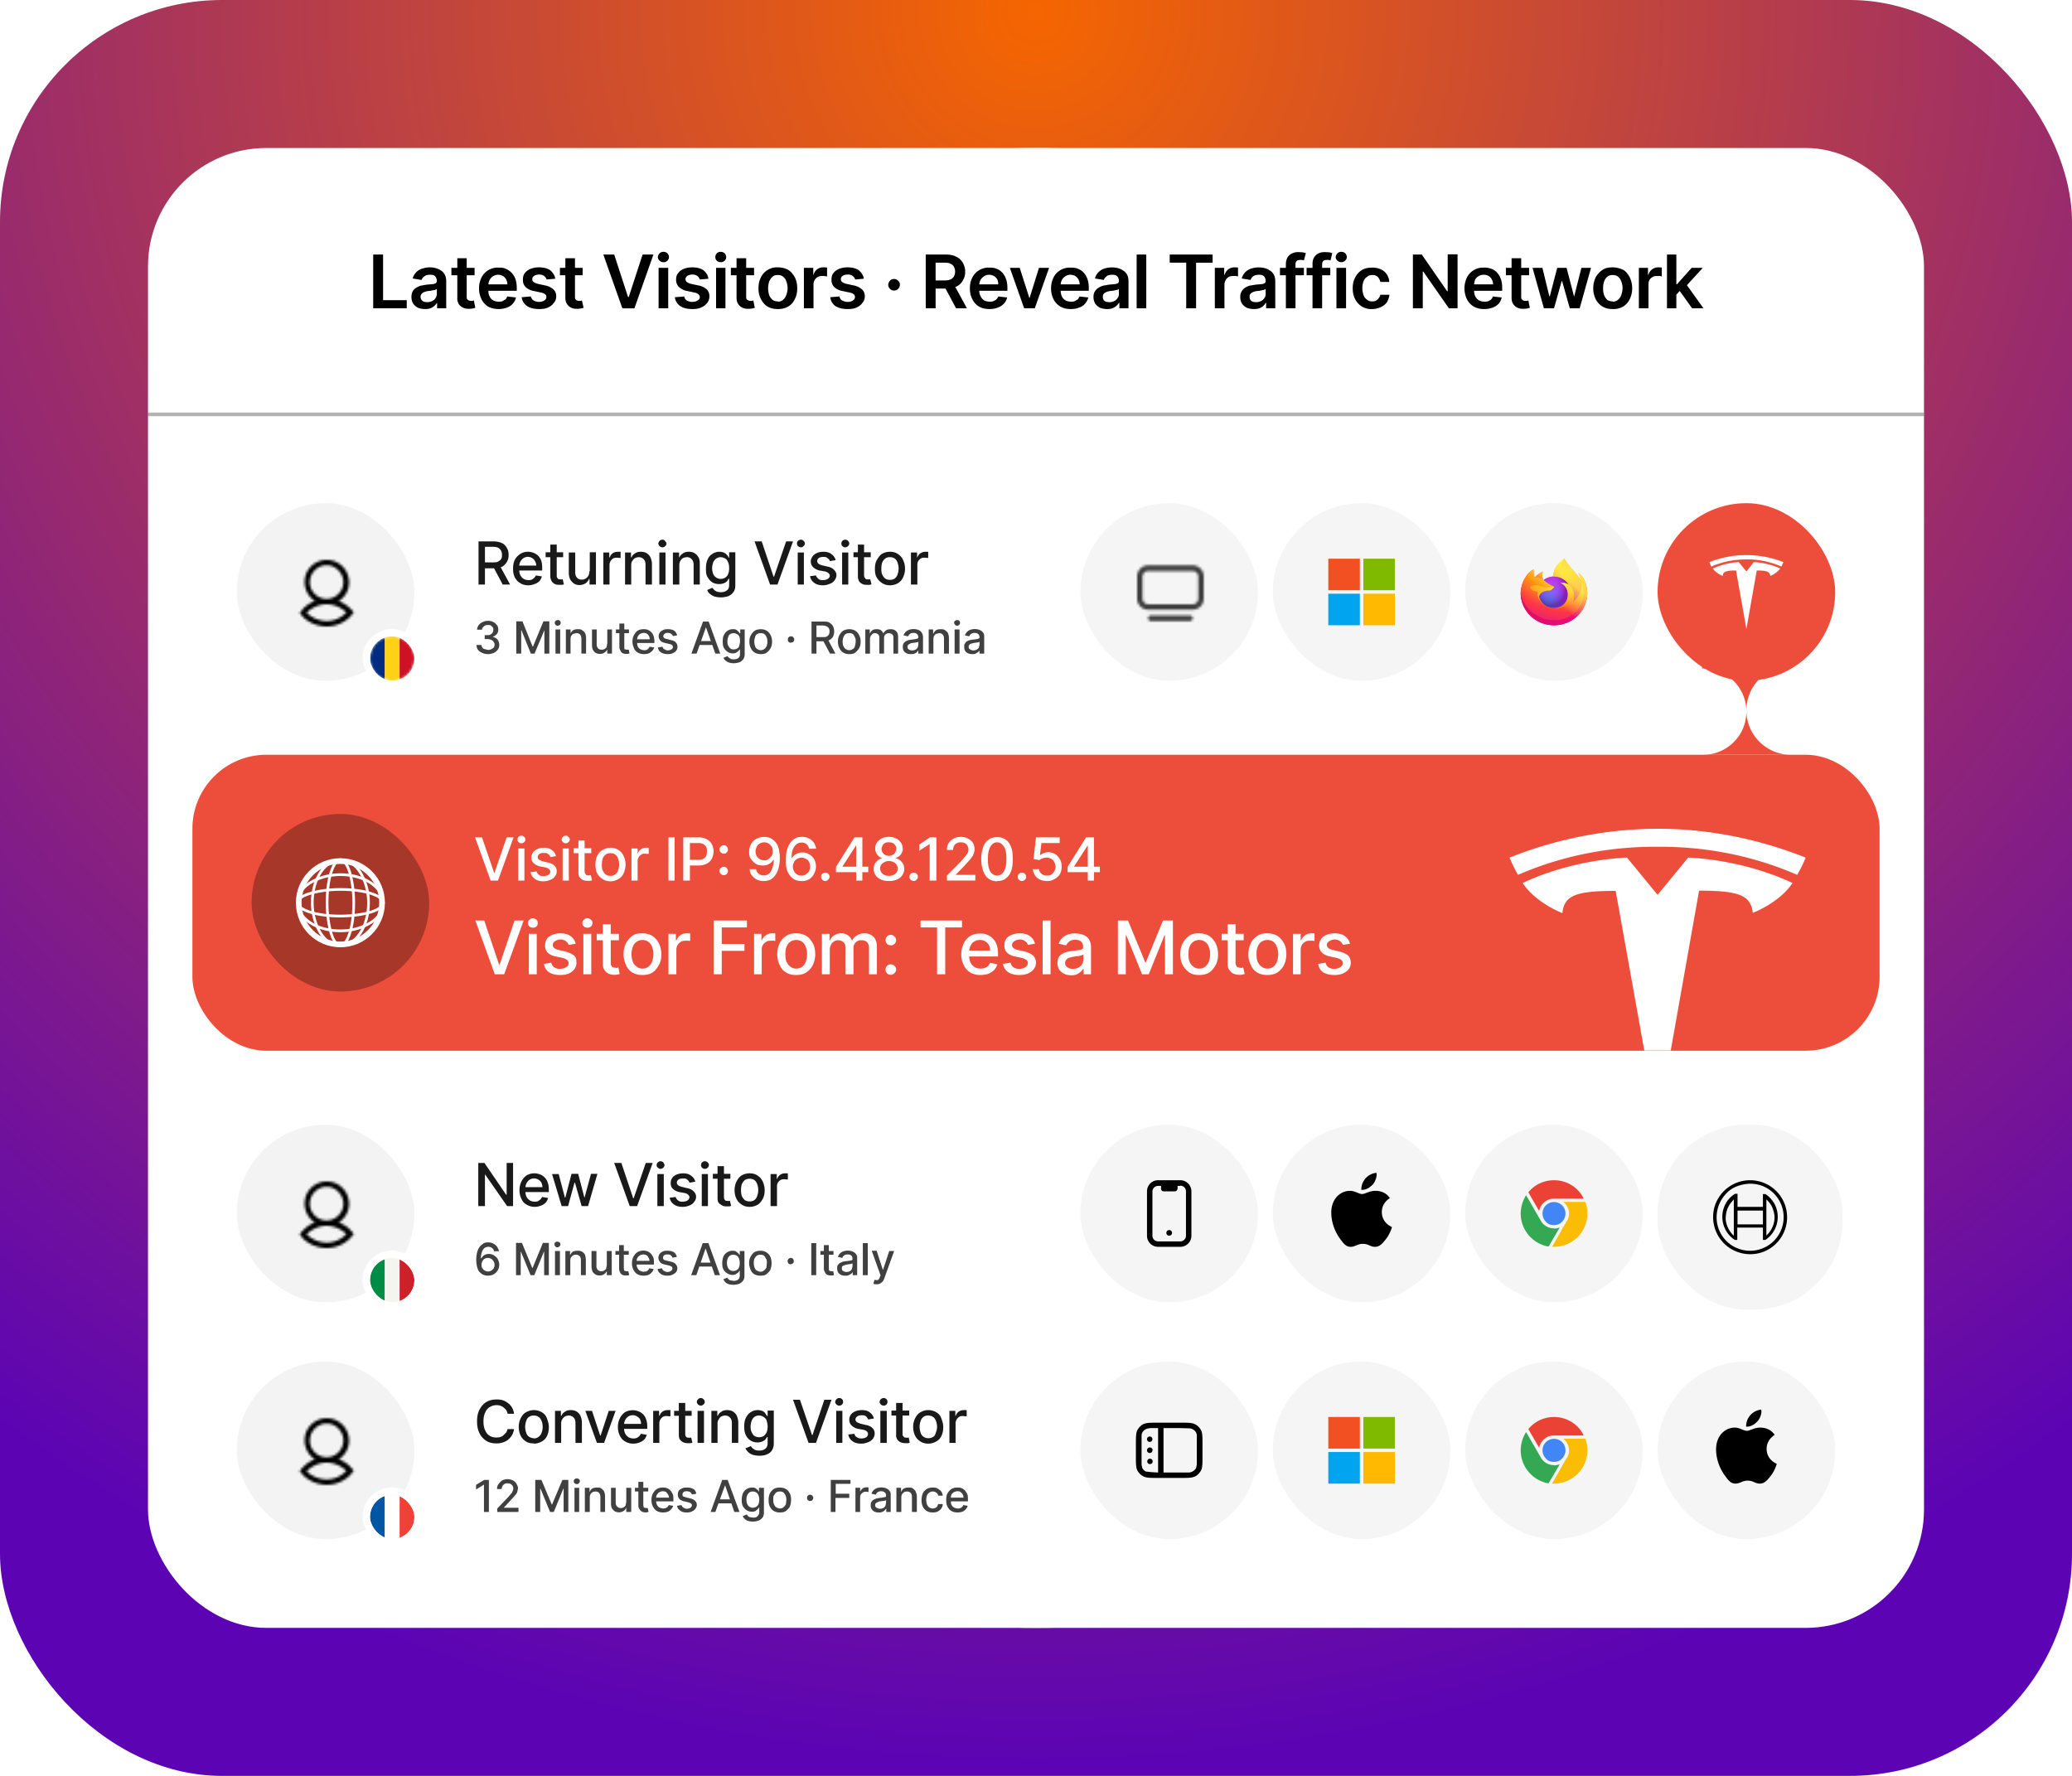 <?xml version="1.0" encoding="UTF-8"?>
<svg xmlns="http://www.w3.org/2000/svg" width="840" height="720" fill="none">
  <style>.B{fill:#000}.C{fill:#f5f5f5}.D{fill:#fff}.E{fill-rule:evenodd}.F{stroke:#fff}.G{fill:#ed4e3b}.H{fill-opacity:.05}.I{stroke-width:3}.J{fill-opacity:.9}.K{fill-opacity:.75}.L{color-interpolation-filters:sRGB}.M{flood-opacity:0}</style>
  <g clip-path="url(#W)">
    <rect width="840" height="720" rx="90" fill="url(#J)"></rect>
    <g filter="url(#G)" class="D">
      <circle cx="420" cy="360" r="300"></circle>
    </g>
    <rect x="60" y="60" width="720" height="600" rx="48" class="D"></rect>
    <path d="M60 168h720" stroke="#000" stroke-opacity=".3" stroke-width="1.5"></path>
    <path d="M151.3 125v-21.8h4v18.5h9.6v3.3h-13.6zm21 .3c-1 0-2-.2-2.8-.5-.8-.4-1.5-1-2-1.7-.4-.7-.7-1.6-.7-2.7 0-1 .2-1.7.5-2.3a4 4 0 0 1 1.4-1.4 7 7 0 0 1 2-.9l2.3-.4 2.4-.2c.6-.1 1-.2 1.3-.4.2-.2.4-.5.4-.8v-.1c0-.8-.3-1.4-.7-1.9s-1.2-.6-2.1-.6c-1 0-1.7.2-2.2.6a3 3 0 0 0-1.2 1.5l-3.6-.6a5.7 5.7 0 0 1 3.9-4c.9-.3 2-.5 3-.5.9 0 1.7.1 2.4.3s1.5.5 2.2 1c.6.3 1.1 1 1.5 1.6.4.8.6 1.7.6 2.7v11h-3.7v-2.2h-.1a4.7 4.7 0 0 1-1 1.2c-.4.4-1 .7-1.6 1-.6.2-1.4.3-2.2.3zm1-2.8c.8 0 1.4-.2 2-.5.6-.3 1-.7 1.3-1.2.3-.5.5-1 .5-1.7v-1.9l-.6.3a8.8 8.8 0 0 1-1 .2l-1 .2-1 .1a6.8 6.8 0 0 0-1.5.4c-.5.2-.8.4-1 .7-.3.3-.5.7-.5 1.2 0 .8.3 1.3.8 1.7s1.2.5 2 .5zm19.1-13.9v3H183v-3h9.4zm-7-3.9h3.8v15.4c0 .5 0 .9.2 1.2a1.3 1.3 0 0 0 .7.5 2.4 2.4 0 0 0 .9.2h.6l.5-.2.6 3a8.8 8.8 0 0 1-2.2.4c-1 0-1.9 0-2.6-.4a4 4 0 0 1-1.9-1.5c-.4-.7-.7-1.6-.6-2.6v-16zm16.8 20.6c-1.6 0-3-.3-4.3-1a7 7 0 0 1-2.7-3c-.6-1.2-1-2.7-1-4.4 0-1.7.4-3.1 1-4.4a7.3 7.3 0 0 1 6.8-4c1 0 2 0 2.8.4a6.5 6.5 0 0 1 2.4 1.5 7 7 0 0 1 1.7 2.6c.4 1 .6 2.3.6 3.7v1.2H196v-2.6h9.7c0-.8-.2-1.4-.5-2a3.5 3.5 0 0 0-1.3-1.4c-.6-.3-1.2-.5-2-.5-.7 0-1.4.2-2 .6a4 4 0 0 0-1.4 1.5 4.3 4.3 0 0 0-.5 2v2.3c0 1 .1 1.7.5 2.4.3.7.8 1.2 1.5 1.6.6.3 1.3.5 2.1.5.6 0 1.1 0 1.6-.2l1.2-.7c.4-.3.5-.7.7-1.2l3.6.4a5.6 5.6 0 0 1-1.3 2.5c-.6.7-1.4 1.3-2.4 1.6-1 .4-2.1.6-3.4.6zm23-12.3-3.6.3a2.8 2.8 0 0 0-1.5-1.7c-.4-.2-1-.3-1.5-.3-.8 0-1.5.2-2 .5-.6.4-.8.8-.8 1.4 0 .5.1.8.5 1.1.4.3 1 .6 1.8.8l2.8.6a7 7 0 0 1 3.4 1.6c.8.7 1.2 1.6 1.2 2.8 0 1-.3 2-1 2.7-.5.8-1.3 1.4-2.4 1.9s-2.2.6-3.6.6c-2 0-3.6-.4-4.8-1.2a5 5 0 0 1-2.2-3.6l3.7-.3c.2.7.6 1.3 1.1 1.6s1.3.6 2.2.6c.9 0 1.6-.2 2.2-.6.5-.3.8-.8.8-1.3a1.4 1.4 0 0 0-.5-1.2c-.4-.3-1-.6-1.7-.7l-2.8-.6a6.6 6.6 0 0 1-3.5-1.7 4 4 0 0 1-1-3c0-1 .2-1.8.7-2.5.6-.8 1.4-1.4 2.4-1.8a9 9 0 0 1 3.4-.6c2 0 3.5.4 4.6 1.2 1 .9 1.8 2 2 3.4zm11-4.4v3H227v-3h9.4zm-7-3.9h3.9v15.4c0 .5 0 .9.2 1.2a1.3 1.3 0 0 0 .6.5 2.4 2.4 0 0 0 1 .2h.6l.4-.2.7 3a8.8 8.8 0 0 1-2.3.4c-1 0-1.8 0-2.6-.4a4 4 0 0 1-1.8-1.5c-.5-.7-.7-1.6-.7-2.6v-16zm19.8-1.5 5.6 17.2h.3l5.6-17.2h4.4l-7.7 21.8h-4.9l-7.7-21.8h4.4zm18 21.8v-16.4h3.9V125H267zm2-18.7a2.3 2.3 0 0 1-1.6-.6 2 2 0 0 1-.7-1.5c0-.6.3-1 .7-1.5a2.2 2.2 0 0 1 1.6-.6c.6 0 1.1.2 1.6.6.4.5.6 1 .6 1.5 0 .6-.2 1-.6 1.5-.5.4-1 .6-1.6.6zm18.3 6.7-3.6.3a2.8 2.8 0 0 0-1.5-1.7c-.4-.2-.9-.3-1.5-.3-.8 0-1.4.2-2 .5-.5.4-.8.8-.8 1.4 0 .5.2.8.5 1.1.4.3 1 .6 1.8.8l2.8.6a7 7 0 0 1 3.5 1.6c.7.7 1.1 1.6 1.1 2.8 0 1-.3 2-.9 2.7-.6.8-1.4 1.4-2.5 1.9s-2.2.6-3.6.6c-2 0-3.6-.4-4.8-1.2a5 5 0 0 1-2.2-3.6l3.8-.3c.1.7.5 1.3 1 1.6s1.3.6 2.2.6c1 0 1.7-.2 2.2-.6.6-.3.9-.8.9-1.3a1.4 1.4 0 0 0-.6-1.2c-.3-.3-.9-.6-1.6-.7l-2.8-.6a6.6 6.6 0 0 1-3.5-1.7 4 4 0 0 1-1.1-3c0-1 .2-1.8.8-2.5.5-.8 1.3-1.4 2.3-1.8a9 9 0 0 1 3.5-.6c1.9 0 3.4.4 4.5 1.2 1.1.9 1.8 2 2 3.4zm3 12v-16.4h3.8V125h-3.8zm1.9-18.7a2.3 2.3 0 0 1-1.6-.6 2 2 0 0 1-.6-1.5c0-.6.2-1 .6-1.5a2.2 2.2 0 0 1 1.6-.6c.6 0 1.1.2 1.6.6.4.5.6 1 .6 1.5 0 .6-.2 1-.6 1.5-.5.4-1 .6-1.6.6zm13.5 2.3v3h-9.4v-3h9.4zm-7-3.9h3.8v15.4c0 .5 0 .9.2 1.2a1.3 1.3 0 0 0 .7.5 2.4 2.4 0 0 0 .8.2h.7l.5-.2.6 3a8.8 8.8 0 0 1-2.3.4c-1 0-1.8 0-2.6-.4a4 4 0 0 1-1.8-1.5c-.5-.7-.7-1.6-.7-2.6v-16zm16.7 20.6c-1.6 0-3-.3-4.2-1s-2-1.7-2.7-3c-.7-1.3-1-2.7-1-4.4s.3-3.2 1-4.5a7.2 7.2 0 0 1 6.9-4c1.5 0 3 .4 4.1 1s2 1.8 2.7 3c.7 1.3 1 2.8 1 4.5s-.3 3.1-1 4.4c-.6 1.3-1.5 2.3-2.7 3s-2.6 1-4.1 1zm0-3c.8 0 1.6-.3 2.1-.8.6-.5 1-1.1 1.3-2a8 8 0 0 0 .5-2.6c0-1-.2-2-.5-2.7-.2-.9-.7-1.5-1.3-2s-1.3-.7-2.1-.7c-1 0-1.7.2-2.2.7-.6.5-1 1.1-1.4 2-.2.8-.4 1.7-.4 2.7 0 1 .2 1.9.4 2.7.3.8.8 1.4 1.4 2 .5.4 1.3.6 2.2.6zm10.5 2.7v-16.4h3.8v2.8h.1a4 4 0 0 1 4-3h.8l.7.1v3.6a7.1 7.1 0 0 0-1.8-.2 4 4 0 0 0-2 .4 3.4 3.4 0 0 0-1.7 3v9.7h-3.9zm24.3-12-3.5.3a2.8 2.8 0 0 0-1.5-1.7c-.4-.2-1-.3-1.5-.3-.8 0-1.5.2-2 .5-.6.4-.8.8-.8 1.4 0 .5.1.8.5 1.1.3.3 1 .6 1.8.8l2.8.6a7 7 0 0 1 3.4 1.6c.8.7 1.2 1.6 1.2 2.8 0 1-.3 2-1 2.7-.5.8-1.3 1.4-2.4 1.9s-2.3.6-3.6.6c-2 0-3.6-.4-4.9-1.2a5 5 0 0 1-2.1-3.6l3.7-.3c.2.7.5 1.3 1.1 1.6s1.3.6 2.2.6c.9 0 1.6-.2 2.2-.6.5-.3.8-.8.8-1.3a1.4 1.4 0 0 0-.5-1.2c-.4-.3-1-.6-1.7-.7l-2.8-.6a6.6 6.6 0 0 1-3.5-1.7 4 4 0 0 1-1-3c0-1 .2-1.8.7-2.5.6-.8 1.4-1.4 2.4-1.8a9 9 0 0 1 3.4-.6c2 0 3.5.4 4.6 1.2 1 .9 1.8 2 2 3.4zm12.3 4.8c-.7 0-1.2-.2-1.7-.7s-.7-1-.7-1.7c0-.6.3-1.1.7-1.6s1-.7 1.7-.7a2.3 2.3 0 0 1 1.6.7 2.2 2.2 0 0 1 .4 2.8 2.4 2.4 0 0 1-.9.9c-.3.2-.7.3-1.1.3zm12.8 7.2v-21.8h8.2c1.7 0 3.1.3 4.2.9a6 6 0 0 1 2.6 2.4c.6 1 1 2.3 1 3.7 0 1.4-.4 2.6-1 3.6a6 6 0 0 1-2.6 2.4c-1.1.5-2.6.8-4.2.8h-5.9v-3.3h5.3c1 0 1.8-.1 2.4-.4.7-.3 1.1-.7 1.4-1.2.3-.5.5-1.2.5-2s-.2-1.4-.5-2a3 3 0 0 0-1.4-1.2c-.6-.3-1.4-.4-2.4-.4h-3.6V125h-4zm11.3-9.9 5.4 9.9h-4.4l-5.3-9.9h4.3zm14.6 10.2c-1.7 0-3.1-.3-4.3-1a7 7 0 0 1-2.7-3c-.7-1.2-1-2.7-1-4.4 0-1.7.3-3.1 1-4.4a7.3 7.3 0 0 1 6.7-4c1 0 2 0 2.9.4 1 .3 1.7.8 2.4 1.5a7 7 0 0 1 1.6 2.6c.4 1 .6 2.3.6 3.7v1.2H395v-2.6h9.7c0-.8-.1-1.4-.4-2a3.5 3.5 0 0 0-1.4-1.4c-.5-.3-1.2-.5-1.9-.5-.8 0-1.5.2-2 .6a4 4 0 0 0-1.5 1.5c-.3.6-.5 1.3-.5 2v2.3c0 1 .2 1.7.6 2.4a3.7 3.7 0 0 0 1.4 1.6c.6.3 1.4.5 2.2.5.6 0 1 0 1.5-.2s.9-.4 1.2-.7a3 3 0 0 0 .8-1.2l3.6.4a5.6 5.6 0 0 1-1.3 2.5c-.7.7-1.5 1.3-2.5 1.6-1 .4-2 .6-3.3.6zm24.1-16.7-5.8 16.4h-4.3l-5.8-16.4h4l3.9 12.2h.1l3.8-12.2h4.1zm8.8 16.7c-1.6 0-3-.3-4.2-1a7 7 0 0 1-2.8-3c-.6-1.2-1-2.7-1-4.4 0-1.7.4-3.1 1-4.4a7.3 7.3 0 0 1 6.8-4c1 0 2 0 2.9.4.9.3 1.7.8 2.4 1.5a7 7 0 0 1 1.6 2.6c.4 1 .6 2.3.6 3.7v1.2H428v-2.6h9.7c0-.8-.2-1.4-.5-2a3.5 3.5 0 0 0-1.3-1.4c-.5-.3-1.2-.5-2-.5-.7 0-1.4.2-2 .6a4 4 0 0 0-1.4 1.5c-.3.6-.5 1.3-.5 2v2.3c0 1 .2 1.7.5 2.4a3.7 3.7 0 0 0 1.5 1.6c.6.3 1.3.5 2.2.5.5 0 1 0 1.5-.2l1.2-.7a3 3 0 0 0 .7-1.2l3.6.4a5.6 5.6 0 0 1-1.3 2.5c-.6.7-1.4 1.3-2.4 1.6-1 .4-2.1.6-3.4.6zm14.7 0c-1 0-2-.2-2.8-.5-.8-.4-1.5-1-2-1.7-.4-.7-.7-1.6-.7-2.7 0-1 .2-1.7.6-2.3a4 4 0 0 1 1.4-1.4 7 7 0 0 1 2-.9l2.3-.4 2.3-.2c.6-.1 1-.2 1.3-.4.3-.2.4-.5.4-.8v-.1c0-.8-.2-1.4-.7-1.9s-1.2-.6-2-.6c-1 0-1.8.2-2.3.6a3 3 0 0 0-1.1 1.5l-3.6-.6a5.7 5.7 0 0 1 3.8-4 10.2 10.2 0 0 1 5.5-.2c.7.2 1.5.5 2.1 1 .7.3 1.2 1 1.6 1.6.4.8.6 1.7.6 2.7v11h-3.7v-2.2h-.2a4.7 4.7 0 0 1-1 1.2c-.4.4-1 .7-1.6 1-.6.2-1.3.3-2.2.3zm1-2.8c.8 0 1.5-.2 2-.5.6-.3 1-.7 1.3-1.2.4-.5.5-1 .5-1.7v-1.9l-.6.3a8.8 8.8 0 0 1-1 .2l-1 .2-1 .1a6.8 6.8 0 0 0-1.5.4c-.4.2-.8.4-1 .7-.3.3-.4.7-.4 1.2 0 .8.2 1.3.7 1.7s1.2.5 2 .5zm14.9-19.3V125h-3.9v-21.8h3.9zm9.5 3.3v-3.3h17.4v3.3h-6.7V125h-4v-18.5h-6.7zm18.3 18.5v-16.4h3.8v2.8h.2a4 4 0 0 1 4-3h.7a4.7 4.7 0 0 1 .7.1v3.6a4 4 0 0 0-.8-.2 7.1 7.1 0 0 0-1 0c-.7 0-1.3 0-2 .4a3.4 3.4 0 0 0-1.2 1.2c-.3.6-.5 1.2-.5 1.9v9.6h-3.9zm15.8.3c-1 0-2-.2-2.8-.5-.8-.4-1.5-1-2-1.7-.4-.7-.7-1.6-.7-2.7 0-1 .2-1.7.6-2.3a4 4 0 0 1 1.3-1.4 7 7 0 0 1 2-.9l2.4-.4 2.3-.2c.6-.1 1-.2 1.3-.4.3-.2.4-.5.4-.8v-.1c0-.8-.2-1.4-.7-1.9s-1.2-.6-2-.6c-1 0-1.8.2-2.3.6a3 3 0 0 0-1.1 1.5l-3.6-.6a5.8 5.8 0 0 1 3.8-4 10.2 10.2 0 0 1 5.5-.2c.7.2 1.5.5 2.1 1 .7.3 1.2 1 1.6 1.6.4.8.6 1.7.6 2.7v11h-3.7v-2.2h-.2a4.7 4.7 0 0 1-2.6 2.2c-.6.2-1.3.3-2.2.3zm1-2.8c.8 0 1.5-.2 2-.5.6-.3 1-.7 1.3-1.2.4-.5.5-1 .5-1.7v-1.9l-.6.3-1 .2-1 .2-1 .1a6.8 6.8 0 0 0-1.5.4c-.4.2-.8.4-1 .7-.3.3-.4.7-.4 1.2 0 .8.2 1.3.7 1.7s1.2.5 2 .5zm19.3-13.9v3h-9.7v-3h9.7zm-7.3 16.4v-18c0-1 .3-2 .7-2.7.5-.7 1-1.2 1.9-1.6s1.6-.5 2.5-.5l1.8.1 1.2.3-.8 3a7 7 0 0 0-.6-.2 3.8 3.8 0 0 0-.8 0c-.8 0-1.3.1-1.6.5-.3.3-.4.8-.4 1.4V125h-3.9zm18-16.4v3h-9.6v-3h9.7zm-7.2 16.4v-18c0-1 .2-2 .7-2.7.4-.7 1-1.2 1.8-1.6s1.7-.5 2.6-.5l1.8.1 1.1.3-.7 3a7 7 0 0 0-.6-.2 3.8 3.8 0 0 0-.9 0c-.7 0-1.2.1-1.5.5-.3.3-.4.8-.4 1.4V125H532zm9.7 0v-16.4h3.9V125h-3.9zm2-18.7a2.3 2.3 0 0 1-1.6-.6 2 2 0 0 1-.7-1.5c0-.6.3-1 .7-1.5a2.2 2.2 0 0 1 1.6-.6c.6 0 1.1.2 1.6.6.4.5.6 1 .6 1.5 0 .6-.2 1-.7 1.5-.4.4-1 .6-1.5.6zm12.5 19a7.2 7.2 0 0 1-6.9-4c-.7-1.3-1-2.8-1-4.4 0-1.7.3-3.1 1-4.4a7.2 7.2 0 0 1 2.7-3c1.1-.7 2.5-1 4.1-1a8 8 0 0 1 3.6.7 6 6 0 0 1 2.4 2c.6.9 1 2 1 3.1h-3.6c-.2-.8-.5-1.4-1-2a3 3 0 0 0-2.3-.8c-.8 0-1.5.2-2 .7-.7.4-1.2 1-1.5 1.8-.3.8-.5 1.7-.5 2.8 0 1.1.2 2 .5 2.9.3.8.8 1.4 1.4 1.8.6.5 1.3.7 2 .7s1.2-.1 1.6-.3a3.7 3.7 0 0 0 1.8-2.4h3.7c-.1 1-.5 2-1 3a6 6 0 0 1-2.5 2 8 8 0 0 1-3.5.8zm34.6-22.1V125h-3.5L577 110.1h-.2V125h-4v-21.8h3.6l10.3 14.9h.2v-15h3.9zm10.8 22.1c-1.6 0-3-.3-4.2-1a7 7 0 0 1-2.8-3c-.6-1.2-1-2.7-1-4.4 0-1.7.4-3.1 1-4.4a7.3 7.3 0 0 1 6.8-4 8.3 8.3 0 0 1 2.9.4c.9.3 1.7.8 2.4 1.5a7 7 0 0 1 1.6 2.6c.4 1 .6 2.3.6 3.7v1.2h-13.4v-2.6h9.7c0-.8-.2-1.4-.5-2-.3-.6-.7-1-1.3-1.4-.5-.3-1.2-.5-2-.5a4 4 0 0 0-3.5 2c-.2.7-.4 1.4-.4 2.1v2.3c0 1 .2 1.7.5 2.4.4.7.9 1.2 1.5 1.6.6.3 1.3.5 2.2.5.5 0 1 0 1.5-.2s.9-.4 1.2-.7.6-.7.7-1.2l3.6.4a5.6 5.6 0 0 1-1.2 2.5c-.7.7-1.5 1.3-2.5 1.6-1 .4-2.1.6-3.4.6zm18.2-16.7v3h-9.4v-3h9.4zm-7-3.9h3.8v15.4c0 .5 0 .9.2 1.2l.6.5a2.4 2.4 0 0 0 1 .2h.6l.5-.2.6 3a8.8 8.8 0 0 1-2.3.4c-1 0-1.8 0-2.6-.4a4 4 0 0 1-1.8-1.5c-.5-.7-.7-1.6-.7-2.6v-16zm13 20.3-4.6-16.4h4l2.8 11.5h.2l3-11.5h3.8l3 11.5h.1l2.9-11.5h3.9l-4.6 16.4h-4l-3.1-11h-.2l-3.1 11h-4zm28 .3c-1.7 0-3-.3-4.2-1s-2.1-1.7-2.8-3c-.6-1.3-1-2.7-1-4.4s.4-3.2 1-4.5c.7-1.2 1.6-2.2 2.8-3s2.5-1 4.1-1 3 .4 4.2 1 2 1.8 2.7 3c.6 1.3 1 2.8 1 4.5s-.4 3.1-1 4.4a7 7 0 0 1-2.7 3 8 8 0 0 1-4.2 1zm0-3c.8 0 1.5-.3 2.1-.8.6-.5 1-1.1 1.3-2a8 8 0 0 0 .5-2.6c0-1-.2-2-.5-2.7-.3-.9-.7-1.5-1.3-2s-1.3-.7-2.2-.7c-.8 0-1.6.2-2.2.7-.6.5-1 1.1-1.3 2-.3.8-.4 1.7-.4 2.7 0 1 .1 1.9.4 2.7.3.8.7 1.4 1.3 2 .6.4 1.4.6 2.2.6zm10.5 2.7v-16.4h3.7v2.8h.2a4 4 0 0 1 4-3h.8a4.7 4.7 0 0 1 .6.1v3.6a4 4 0 0 0-.7-.2 7.1 7.1 0 0 0-1 0c-.8 0-1.4 0-2 .4a3.4 3.4 0 0 0-1.3 1.2c-.3.6-.4 1.2-.4 1.9v9.6h-3.9zm14.9-5.1v-4.7h.6l5.9-6.6h4.5l-7.3 8h-.8l-3 3.3zm-3.5 5.1v-21.8h3.8V125h-3.8zm10.2 0-5.3-7.4 2.6-2.8 7.3 10.2H686z" class="B"></path>
    <g filter="url(#H)" class="E G">
      <path d="M690 271v-1h36a18 18 0 0 0 0 36h-35.5a17.5 17.5 0 1 0 0-35h-.5zm.5 35h-.5.5z"></path>
    </g>
    <rect x="96" y="552" width="72" height="72" rx="36" class="B H"></rect>
    <mask id="A" maskUnits="userSpaceOnUse" x="119" y="575" width="27" height="27">
      <path d="M142 594.6a13.8 13.8 0 0 0-4.7-3 8.8 8.8 0 0 0 4.2-7.6 9.4 9.4 0 0 0-.5-2.9 9 9 0 0 0-8.5-6.1 9 9 0 0 0-8.6 6.2 9.4 9.4 0 0 0-.4 2.8c0 3.1 1.6 6 4.2 7.7-1.8.5-3.3 1.6-4.7 3-.6.5-1 1.1-1.5 1.7l1.5 1.8a14 14 0 0 0 9.5 3.8 13.5 13.5 0 0 0 9.4-3.9l1.5-1.8c-.4-.6-.9-1.2-1.5-1.6zM125.6 584a7 7 0 0 1 6-6.8h1.6c3.2.3 6 3.3 6 6.8a6.7 6.7 0 1 1-13.6 0zm6.8 15.8a12 12 0 0 1-8.1-3.3c2.1-2.1 5-3.5 8.1-3.5s6 1.4 8 3.3a10.9 10.9 0 0 1-8 3.5z" class="B"></path>
    </mask>
    <g mask="url(#A)" class="B">
      <use href="#Z"></use>
    </g>
    <g clip-path="url(#X)">
      <path fill="#0055a4" d="M150 624v-18h6v18z"></path>
      <path d="M156 624v-18h6v18z" class="D"></path>
      <path fill="#ef4135" d="M162 624v-18h6v18z"></path>
    </g>
    <rect x="148.5" y="604.5" width="21" height="21" rx="10.5" class="F I"></rect>
    <g class="B">
      <path d="M208.4 573.2h-2.6a4 4 0 0 0-.6-1.5 4.2 4.2 0 0 0-1-1c-.4-.4-.9-.6-1.4-.8a5.3 5.3 0 0 0-4.3.6c-.8.5-1.4 1.2-1.8 2.2-.5 1-.7 2.2-.7 3.6s.2 2.6.7 3.6c.4 1 1 1.7 1.8 2.2s1.7.7 2.7.7c.6 0 1.1 0 1.6-.2.5-.1 1-.4 1.3-.7l1-1c.4-.5.5-1 .7-1.5h2.6a7.1 7.1 0 0 1-.8 2.4 6.5 6.5 0 0 1-3.7 3 8 8 0 0 1-2.7.4c-1.5 0-2.9-.3-4-1a7.5 7.5 0 0 1-2.8-3.1c-.7-1.4-1-3-1-4.8 0-1.9.3-3.5 1-4.8s1.6-2.4 2.8-3.1 2.5-1 4-1a8.1 8.1 0 0 1 2.6.3 6.9 6.9 0 0 1 2.2 1.2 6.4 6.4 0 0 1 1.6 1.8c.4.8.7 1.6.8 2.5zm8 12c-1.2 0-2.3-.2-3.2-.8s-1.6-1.3-2.1-2.3-.8-2.2-.8-3.6c0-1.3.3-2.5.8-3.5s1.2-1.9 2.1-2.4 2-.9 3.2-.9 2.3.3 3.3.9 1.6 1.3 2 2.4.8 2.2.8 3.5c0 1.4-.2 2.5-.7 3.6s-1.2 1.8-2.1 2.3-2 .9-3.3.9zm0-2c.8 0 1.5-.3 2-.7s1-1 1.2-1.7a6.7 6.7 0 0 0 .4-2.3 6.7 6.7 0 0 0-.4-2.3c-.3-.7-.6-1.3-1.2-1.7s-1.2-.6-2-.6-1.4.2-2 .6-.9 1-1.1 1.7a7 7 0 0 0 0 4.6c.2.7.6 1.3 1.2 1.7s1.2.6 2 .6zm11.1-6v7.8H225v-13h2.4v2h.2c.3-.7.7-1.2 1.4-1.6.6-.5 1.4-.7 2.4-.7s1.7.2 2.4.6c.6.4 1.2 1 1.5 1.7s.6 1.6.6 2.7v8.3h-2.6v-8c0-1-.2-1.7-.7-2.2-.5-.6-1.2-.9-2-.9-.6 0-1.2.2-1.6.4-.5.3-.8.7-1.1 1.2-.3.4-.4 1-.4 1.7zm22.1-5.3-4.7 13.1H242l-4.7-13h2.7l3.3 10h.2l3.3-10h2.7zm7.2 13.4c-1.3 0-2.4-.3-3.4-.9-.9-.5-1.6-1.3-2.1-2.3a8 8 0 0 1-.8-3.6c0-1.3.3-2.5.8-3.5s1.2-1.8 2-2.4a6.4 6.4 0 0 1 5.3-.5 5.2 5.2 0 0 1 3.3 3.2c.3.8.5 1.8.5 3v1H252v-2h7.9c0-.7-.2-1.3-.4-1.8s-.7-.9-1.2-1.2a3.3 3.3 0 0 0-3.6 0 4 4 0 0 0-1.7 3.2v1.5c0 1 .2 1.7.5 2.3.3.6.8 1 1.3 1.4.6.3 1.2.5 2 .5a4 4 0 0 0 1.3-.2 2.9 2.9 0 0 0 1-.7 2.8 2.8 0 0 0 .7-1l2.4.4c-.2.7-.5 1.4-1 1.9a5 5 0 0 1-1.9 1.2 7 7 0 0 1-2.5.5zm8-.3v-13h2.4v2h.2a3.2 3.2 0 0 1 1.2-1.7c.6-.4 1.3-.6 2.1-.6h1.1v2.5h-.6l-.8-.1c-.6 0-1 0-1.6.3a2.9 2.9 0 0 0-1 1 2.8 2.8 0 0 0-.5 1.6v8h-2.5zm15.6-13v2h-7.1v-2h7.1zm-5.2-3.2h2.6v12.4c0 .5 0 .8.2 1 .1.3.3.5.5.6l.8.1h.6l.3-.1.5 2.1a4.3 4.3 0 0 1-.7.2 5 5 0 0 1-1 0 4.5 4.5 0 0 1-1.9-.3c-.5-.2-1-.6-1.4-1.1s-.5-1.2-.5-2v-13zm7.6 16.2v-13h2.6v13h-2.6zm1.3-15.1a1.6 1.6 0 0 1-1.1-.5c-.3-.3-.5-.6-.5-1s.2-.8.5-1.1c.3-.3.7-.5 1.1-.5a1.6 1.6 0 0 1 1.1.5 1.4 1.4 0 0 1 .5 1c0 .5-.1.8-.5 1.1a1.6 1.6 0 0 1-1 .5zm6.8 7.3v7.8h-2.5v-13h2.4v2h.2c.3-.7.7-1.2 1.4-1.6.6-.5 1.5-.7 2.4-.7 1 0 1.7.2 2.4.6.6.4 1.2 1 1.5 1.7s.6 1.6.6 2.7v8.3h-2.6v-8c0-1-.2-1.7-.7-2.2-.5-.6-1.2-.9-2-.9-.6 0-1.2.2-1.6.4-.5.3-.8.7-1 1.2-.4.4-.5 1-.5 1.7zm16.9 13c-1 0-2-.2-2.7-.4-.8-.3-1.4-.7-1.8-1.1s-.9-1-1.1-1.5l2.2-.9.6.8 1 .7c.5.2 1 .3 1.8.3 1 0 1.8-.2 2.4-.7.6-.4 1-1.2 1-2.2v-2.6h-.2l-.7 1c-.3.3-.7.6-1.2.8s-1.1.4-2 .4c-1 0-1.9-.2-2.7-.7a5.1 5.1 0 0 1-2-2.2c-.5-1-.7-2.1-.7-3.5s.2-2.6.7-3.6 1.1-1.7 2-2.3c.8-.5 1.7-.8 2.8-.8.8 0 1.5.2 2 .4.5.3.9.6 1.1 1l.7 1h.2v-2.2h2.5v13.4c0 1.1-.3 2-.8 2.8s-1.2 1.2-2.1 1.6-2 .5-3 .5zm0-7.5c.7 0 1.3-.2 1.8-.5.5-.4.9-.9 1.2-1.5a6 6 0 0 0 .4-2.3c0-1-.2-1.7-.4-2.4s-.7-1.2-1.2-1.5-1.1-.6-1.9-.6a3 3 0 0 0-1.9.6c-.5.4-.9 1-1.1 1.6s-.4 1.4-.4 2.3c0 .8.1 1.6.4 2.2s.6 1.2 1.1 1.5c.5.4 1.2.6 2 .6zm16.5-15.2 4.9 14.3h.2l4.8-14.3h2.9l-6.3 17.5h-3l-6.3-17.5h2.8zM339 585v-13h2.5v13H339zm1.2-15.1a1.6 1.6 0 0 1-1.1-.5c-.3-.3-.5-.6-.5-1s.2-.8.5-1.1.7-.5 1.1-.5a1.6 1.6 0 0 1 1.2.5 1.4 1.4 0 0 1 .4 1c0 .5-.1.8-.4 1.1a1.6 1.6 0 0 1-1.2.5zm14.1 5.2-2.3.4-.5-.8c-.2-.3-.4-.5-.8-.7s-.8-.2-1.3-.2c-.7 0-1.3.1-1.8.4-.5.4-.8.8-.8 1.3a1.3 1.3 0 0 0 .5 1c.4.3.9.5 1.6.7l2 .5c1.3.2 2.2.7 2.8 1.3s.9 1.3.9 2.2c0 .8-.3 1.5-.7 2.1-.5.6-1.1 1.1-1.9 1.4s-1.7.6-2.8.6c-1.5 0-2.7-.3-3.6-1a4 4 0 0 1-1.7-2.7l2.5-.3c.1.6.4 1.1 1 1.4.4.3 1 .5 1.8.5s1.5-.2 2-.5c.5-.4.7-.8.7-1.3 0-.4-.1-.7-.4-1a3 3 0 0 0-1.4-.7l-2.2-.4a5.3 5.3 0 0 1-2.7-1.4c-.6-.6-.9-1.4-.9-2.3 0-.8.2-1.4.6-2s1-1 1.8-1.4c.8-.3 1.7-.5 2.7-.5 1.4 0 2.5.3 3.3 1 .8.6 1.3 1.4 1.6 2.4zm2.6 9.9v-13h2.6v13h-2.6zm1.3-15.1a1.6 1.6 0 0 1-1.1-.5c-.3-.3-.5-.6-.5-1s.2-.8.5-1.1a1.6 1.6 0 0 1 1.1-.5 1.6 1.6 0 0 1 1.2.5c.3.3.4.7.4 1s-.1.8-.4 1.1a1.6 1.6 0 0 1-1.2.5zm10.4 2v2h-7.2v-2h7.2zm-5.2-3.1h2.5v12.4c0 .5 0 .8.2 1l.6.6.8.1h.5l.4-.1.4 2.1a4.3 4.3 0 0 1-.6.2 5 5 0 0 1-1 0 4.5 4.5 0 0 1-1.9-.3 3 3 0 0 1-2-3.1v-13zm13 16.5c-1.3 0-2.4-.3-3.3-.9s-1.6-1.3-2.1-2.3-.8-2.2-.8-3.6c0-1.3.3-2.5.8-3.5s1.2-1.9 2.1-2.4 2-.9 3.2-.9 2.3.3 3.3.9 1.6 1.3 2 2.4.8 2.2.8 3.5c0 1.4-.2 2.5-.7 3.6s-1.2 1.8-2.1 2.3-2 .9-3.3.9zm0-2.2c.7 0 1.4-.2 2-.6s.8-1 1-1.7c.3-.7.5-1.5.5-2.3s-.2-1.6-.4-2.3c-.3-.7-.6-1.3-1.2-1.7s-1.2-.6-2-.6a3 3 0 0 0-2 .6c-.5.4-.9 1-1.1 1.7a7 7 0 0 0 0 4.6c.2.7.6 1.3 1.2 1.7.5.4 1.2.6 2 .6zm8.5 1.9v-13h2.4v2h.2c.2-.7.6-1.3 1.2-1.7.6-.4 1.3-.6 2-.6h1.2v2.5h-.6l-.8-.1c-.6 0-1.1 0-1.6.3-.4.3-.8.6-1 1a2.8 2.8 0 0 0-.5 1.6v8H385z" class="J"></path>
      <path d="M198.2 600v13h-2v-11.1l-3.2 2V602l3.3-2h2zm3.4 13v-1.4l4.4-4.6 1.1-1.3c.4-.4.6-.8.7-1.1a2.6 2.6 0 0 0 .3-1.1c0-.4-.1-.8-.3-1.1s-.5-.6-.9-.8-.7-.2-1.2-.2c-.4 0-.8 0-1.2.3a2 2 0 0 0-.8.8c-.2.3-.3.7-.3 1.2h-1.9c0-.8.2-1.5.6-2s.9-1.1 1.5-1.5c.6-.3 1.4-.5 2.2-.5.8 0 1.5.2 2.1.5s1.2.8 1.5 1.4.6 1.1.6 1.8l-.3 1.5c-.2.5-.5 1-1 1.5l-1.8 2-2.6 2.8v.1h5.9v1.7h-8.6zm15.5-13h2.4l4.2 10h.1l4.2-10h2.4v13h-1.9v-9.5h-.1l-3.9 9.5H223l-3.9-9.5h-.1v9.5H217v-13zm15.8 13v-9.8h1.9v9.8h-2zm1-11.3c-.4 0-.7-.1-1-.4s-.3-.5-.3-.8.2-.6.4-.8a1.2 1.2 0 0 1 .9-.3 1.2 1.2 0 0 1 .8.3c.2.2.4.5.4.8s-.2.6-.4.8c-.2.3-.5.4-.8.4zm5.2 5.5v5.8h-2v-9.8h1.9v1.6h.1a2.8 2.8 0 0 1 1-1.3c.6-.3 1.2-.4 1.9-.4s1.3 0 1.8.4.9.7 1.1 1.2.4 1.2.4 2v6.3h-1.9v-6c0-.7-.2-1.3-.5-1.7s-.9-.6-1.5-.6a2.4 2.4 0 0 0-1.2.3c-.4.2-.6.5-.8.8s-.3.9-.3 1.4zm14.8 1.7v-5.7h2v9.8h-2v-1.7c-.3.5-.6 1-1.1 1.3a3.5 3.5 0 0 1-3.6.1c-.4-.3-.8-.7-1.1-1.2s-.4-1.3-.4-2v-6.3h1.9v6c0 .7.2 1.2.6 1.6s.8.6 1.4.6a2.3 2.3 0 0 0 2-1l.3-1.5zm8.9-5.7v1.5h-5.4v-1.5h5.4zm-4-2.4h2v9.3l.1.9a.9.9 0 0 0 .4.3l.6.1h.7l.3 1.5a3 3 0 0 1-.4.2 3.7 3.7 0 0 1-2.2-.2 2.4 2.4 0 0 1-1-1c-.3-.3-.5-.8-.5-1.4v-9.7zm10 12.4c-1 0-1.8-.2-2.5-.6s-1.2-1-1.6-1.8-.6-1.6-.6-2.6.2-2 .6-2.7.9-1.4 1.6-1.8c.6-.4 1.4-.6 2.4-.6a4.8 4.8 0 0 1 1.6.2c.5.2 1 .5 1.4.9s.7.9 1 1.5.3 1.4.3 2.3v.7h-7.8v-1.5h6c0-.5-.2-1-.4-1.3s-.5-.7-.8-1c-.4-.2-.8-.3-1.3-.3-.6 0-1 .2-1.4.4s-.7.6-1 1a3 3 0 0 0-.3 1.4v1.1c0 .7.1 1.2.4 1.7s.5.8 1 1 .9.4 1.4.4l1-.1.8-.5a2 2 0 0 0 .5-.8l1.8.3a3.3 3.3 0 0 1-.8 1.4c-.4.4-.8.8-1.4 1s-1.2.3-2 .3zm13.5-7.6-1.8.3a2 2 0 0 0-.3-.6l-.6-.5-1-.2c-.6 0-1 0-1.4.3s-.5.6-.5 1c0 .3 0 .6.3.8l1.2.4 1.6.4c.9.2 1.5.5 2 1s.7 1 .7 1.7a2.6 2.6 0 0 1-.6 1.5c-.3.5-.8.8-1.4 1.1s-1.3.4-2 .4c-1.2 0-2-.2-2.7-.7s-1.2-1.1-1.3-2l1.8-.3c.1.5.4.8.7 1s.9.5 1.4.5c.7 0 1.2-.2 1.5-.4s.6-.6.6-1c0-.3-.1-.6-.4-.8l-1-.4-1.7-.4a4 4 0 0 1-2-1c-.4-.5-.6-1-.6-1.7 0-.6.1-1.1.4-1.6s.8-.7 1.4-1 1.2-.3 2-.3c1 0 1.8.2 2.5.6s1 1.1 1.2 1.9zm7.8 7.4h-2l4.7-13h2.2l4.8 13h-2.1l-3.7-10.7h-.1L290 613zm.4-5.1h6.8v1.6h-6.8V608zm14.7 9c-.7 0-1.4-.1-2-.3s-1-.5-1.3-.8a3.4 3.4 0 0 1-.8-1.1l1.6-.7.5.6c.2.2.4.4.8.5l1.3.2c.7 0 1.3-.1 1.7-.5s.8-.9.8-1.7v-1.9h-.2c0 .2-.2.5-.5.7l-.8.7a3 3 0 0 1-1.5.3 4 4 0 0 1-2.1-.6c-.6-.4-1.1-.9-1.5-1.6s-.5-1.6-.5-2.6.2-2 .5-2.7a4 4 0 0 1 3.6-2.3c.6 0 1.1 0 1.5.3l.9.7.5.7v-1.6h2v10c0 .9-.2 1.6-.6 2.1s-1 1-1.6 1.2-1.4.4-2.3.4zm0-5.6c.6 0 1-.2 1.4-.4.4-.3.7-.6.9-1.1s.3-1 .3-1.8c0-.6-.1-1.2-.3-1.7s-.5-1-.9-1.2-.8-.4-1.4-.4c-.6 0-1 .1-1.4.4s-.7.7-.9 1.2-.3 1.1-.3 1.7c0 .7.1 1.2.3 1.7s.5.9.9 1.2c.4.2.8.4 1.4.4zm11 1.9c-1 0-1.8-.2-2.5-.6s-1.2-1-1.6-1.8-.5-1.6-.5-2.7.2-1.9.5-2.6 1-1.4 1.6-1.8 1.5-.6 2.4-.6 1.8.2 2.5.6 1.2 1 1.6 1.8.5 1.6.5 2.6-.2 2-.5 2.7-1 1.3-1.6 1.8-1.5.6-2.5.6zm0-1.6c.6 0 1-.2 1.4-.5s.7-.7 1-1.2l.2-1.8c0-.7-.1-1.2-.3-1.7-.2-.5-.5-1-.9-1.3s-.8-.4-1.4-.4-1.1.1-1.5.4-.7.8-1 1.3-.2 1.1-.2 1.7 0 1.2.3 1.8.5 1 .9 1.2.9.5 1.5.5zm12.2-3c-.3 0-.6-.2-.9-.4a1.2 1.2 0 0 1-.3-1 1.2 1.2 0 0 1 .3-.8c.3-.3.6-.4 1-.4a1.2 1.2 0 0 1 .8.4 1.2 1.2 0 0 1 .4.9 1.2 1.2 0 0 1-.2.6c0 .2-.2.4-.4.5a1.2 1.2 0 0 1-.7.1zm8.4 4.4v-13h8v1.6h-6v4h5.5v1.7h-5.6v5.7h-2zm10 0v-9.8h1.9v1.5c.3-.5.6-.9 1-1.2s1-.5 1.6-.5h.8v2l-.4-.2h-.6c-.5 0-.9 0-1.2.3a2.1 2.1 0 0 0-.9.8c-.2.3-.3.7-.3 1.1v6h-1.9zm9.5.2a4 4 0 0 1-1.7-.3 2.8 2.8 0 0 1-1.2-1 3 3 0 0 1-.4-1.7c0-.5 0-1 .3-1.3a2.4 2.4 0 0 1 .9-.9l1.2-.5a11.9 11.9 0 0 1 1.3-.2l1.5-.2.8-.2c.2-.1.2-.3.2-.5 0-.6-.1-1-.5-1.3s-.7-.5-1.4-.5c-.6 0-1.1.1-1.5.4s-.6.6-.7 1l-1.8-.4a3.5 3.5 0 0 1 2.3-2.3 5.7 5.7 0 0 1 3-.1 3.6 3.6 0 0 1 1.2.5c.4.2.7.6 1 1s.3 1 .3 1.8v6.5h-1.8v-1.3h-.1l-.6.7c-.3.3-.5.4-1 .6s-.8.2-1.3.2zm.4-1.5c.5 0 1-.1 1.4-.3a2.2 2.2 0 0 0 .8-.8l.3-1.1v-1.3l-.4.2a6.4 6.4 0 0 1-.6.1l-.8.1-.5.1c-.4 0-.8.1-1 .3l-.8.4c-.2.2-.3.5-.3.9s.2.8.6 1 .8.4 1.3.4zm8.7-4.5v5.8h-2v-9.8h1.9v1.6h.1a2.8 2.8 0 0 1 1-1.3c.6-.3 1.2-.4 2-.4.6 0 1.2 0 1.7.4s.9.7 1.1 1.2.5 1.2.5 2v6.3h-2v-6c0-.7-.1-1.3-.5-1.7s-.9-.6-1.5-.6c-.5 0-.9.1-1.2.3s-.6.5-.8.8-.3.9-.3 1.4zm12.7 6c-1 0-1.7-.2-2.4-.6a4.3 4.3 0 0 1-1.6-1.8 6 6 0 0 1-.5-2.7c0-1 .2-1.8.5-2.6s1-1.4 1.6-1.8 1.5-.6 2.4-.6c.8 0 1.4 0 2 .4s1 .6 1.4 1.1.6 1 .7 1.8h-1.9c0-.5-.3-.9-.7-1.2s-.8-.5-1.4-.5c-.6 0-1 .1-1.4.4-.4.3-.8.7-1 1.2s-.3 1-.3 1.8c0 .7.1 1.3.3 1.8s.5 1 1 1.3a2.5 2.5 0 0 0 2.3.2c.3-.2.6-.3.8-.6a2.2 2.2 0 0 0 .4-1h1.9c0 .7-.3 1.3-.6 1.8s-.9.9-1.4 1.2-1.3.4-2 .4zm10.1 0c-1 0-1.8-.2-2.5-.6s-1.2-1-1.6-1.8-.5-1.6-.5-2.6.1-2 .5-2.7 1-1.4 1.6-1.8 1.5-.6 2.4-.6a4.8 4.8 0 0 1 1.6.2c.5.2 1 .5 1.4.9s.7.9 1 1.5.3 1.4.3 2.3v.7h-7.8v-1.5h6c0-.5-.1-1-.3-1.3s-.5-.7-.9-1-.8-.3-1.3-.3-1 .2-1.4.4a2.7 2.7 0 0 0-1 1 3 3 0 0 0-.2 1.4v1.1c0 .7 0 1.2.3 1.7s.6.8 1 1a3.3 3.3 0 0 0 2.4.3 2.1 2.1 0 0 0 .8-.5 2 2 0 0 0 .5-.8l1.8.3a3.3 3.3 0 0 1-.8 1.4c-.3.4-.8.8-1.4 1s-1.2.3-1.9.3z" class="K"></path>
    </g>
    <rect x="438" y="552" width="72" height="72" rx="36" class="C"></rect>
    <path d="M478.5 579h-6.8v18H482c.8-.1 1.2-.2 1.4-.4a3.4 3.4 0 0 0 1.5-1.4l.3-1.4v-11.6c0-.8-.2-1.1-.3-1.4a3.4 3.4 0 0 0-1.5-1.4c-.2-.1-.6-.3-1.4-.3l-3.5-.1zm-12.5 0h3.5v18a48.5 48.5 0 0 1-5-.4 3.4 3.4 0 0 1-1.4-1.4l-.3-1.4v-11.6c0-.8.2-1.1.3-1.4a3.4 3.4 0 0 1 1.5-1.4c.2-.1.6-.3 1.4-.3zm-2.4 19.6c1.2.6 2.7.6 5.9.6h9c3.1 0 4.7 0 6-.6 1-.5 1.8-1.4 2.4-2.4.6-1.2.6-2.8.6-6v-4.5c0-3.1 0-4.7-.6-5.9-.6-1-1.4-1.9-2.5-2.4-1.2-.6-2.8-.6-5.9-.6h-9c-3.2 0-4.7 0-6 .6-1 .5-1.8 1.4-2.4 2.4-.6 1.2-.6 2.8-.6 6v4.5c0 3.1 0 4.7.6 5.9.6 1 1.4 1.9 2.5 2.4zm2.5-14a1.1 1.1 0 1 0 0-2.2 1.1 1.1 0 0 0 0 2.2zm1.1 3.4a1.1 1.1 0 1 1-2.2 0 1.1 1.1 0 0 1 2.3 0zm-1 5.6a1.1 1.1 0 1 0 0-2.2 1.1 1.1 0 0 0 0 2.2z" class="B E"></path>
    <rect x="516" y="552" width="72" height="72" rx="36" class="C"></rect>
    <path d="M551.3 574.5h-12.8v12.8h12.8v-12.8z" fill="#f25022"></path>
    <path d="M565.5 574.5h-12.8v12.8h12.8v-12.8z" fill="#7fba00"></path>
    <path d="M551.3 588.7h-12.8v12.8h12.8v-12.8z" fill="#00a4ef"></path>
    <path d="M565.5 588.7h-12.8v12.8h12.8v-12.8Z" fill="#ffb900"></path>
    <rect x="594" y="552" width="72" height="72" rx="36" class="C"></rect>
    <use href="#a" fill="#ea4335"></use>
    <use href="#b" fill="#fbbc04"></use>
    <use href="#c" fill="#34a853"></use>
    <use href="#d" fill="#4285f4"></use>
    <rect x="672" y="552" width="72" height="72" rx="36" class="C"></rect>
    <g class="B">
      <use href="#e"></use>
      <rect x="96" y="456" width="72" height="72" rx="36" class="H"></rect>
    </g>
    <mask id="B" maskUnits="userSpaceOnUse" x="119" y="479" width="27" height="27">
      <path d="M142 498.6a13.8 13.8 0 0 0-4.7-3 8.8 8.8 0 0 0 4.2-7.6 9.4 9.4 0 0 0-.5-2.9 9 9 0 0 0-8.5-6.1 9 9 0 0 0-8.6 6.2 9.4 9.4 0 0 0-.4 2.8c0 3.1 1.6 6 4.2 7.7-1.8.5-3.3 1.6-4.7 3-.6.5-1 1.1-1.5 1.7l1.5 1.9a14 14 0 0 0 9.5 3.7 13.5 13.5 0 0 0 9.4-3.9l1.5-1.8c-.4-.6-.9-1.2-1.5-1.6zM125.6 488a7 7 0 0 1 6-6.8h1.6c3.2.4 6 3.4 6 6.8a6.7 6.7 0 1 1-13.6 0zm6.8 15.8a12 12 0 0 1-8.1-3.4c2.1-2 5-3.4 8.1-3.4s6 1.4 8 3.3a10.9 10.9 0 0 1-8 3.5z" class="B"></path>
    </mask>
    <g mask="url(#B)" class="B">
      <path d="M114.5 474.5h36v36h-36z"></path>
    </g>
    <g clip-path="url(#Y)">
      <path fill="#008c45" d="M150 528v-18h6v18z"></path>
      <path fill="#f4f5f0" d="M156 528v-18h6v18z"></path>
      <path fill="#cd212a" d="M162 528v-18h6v18z"></path>
    </g>
    <rect x="148.5" y="508.5" width="21" height="21" rx="10.5" class="F I"></rect>
    <g class="B">
      <path d="M208 471.5V489h-2.4l-8.9-12.8h-.1V489h-2.7v-17.5h2.5l8.8 12.9h.2v-12.9h2.6zm8.9 17.8c-1.3 0-2.4-.3-3.4-.9-1-.5-1.6-1.3-2.1-2.3a8 8 0 0 1-.8-3.6c0-1.3.3-2.5.8-3.5s1.2-1.8 2-2.4c1-.6 2-.9 3.3-.9a6.4 6.4 0 0 1 2.1.4 5.2 5.2 0 0 1 3.2 3.2c.3.8.5 1.8.5 3v1H212v-2h7.9c0-.7-.2-1.3-.4-1.8a3.1 3.1 0 0 0-1.2-1.2 3.3 3.3 0 0 0-3.6 0 4 4 0 0 0-1.7 3.2v1.5c0 1 .2 1.7.5 2.3.3.6.8 1 1.3 1.4.6.3 1.2.5 2 .5a4 4 0 0 0 1.3-.2l1-.7.7-1 2.4.4c-.2.7-.5 1.4-1 1.9a5 5 0 0 1-1.9 1.2 7 7 0 0 1-2.5.5zm10.8-.3-3.9-13h2.7l2.5 9.5h.2l2.5-9.6h2.7l2.5 9.6h.1l2.6-9.6h2.6l-3.8 13.1h-2.6l-2.7-9.5h-.2l-2.6 9.5h-2.6zm24.2-17.5 4.8 14.3h.2l4.9-14.3h2.8l-6.3 17.5h-3l-6.3-17.5h2.9zm14.6 17.5v-13h2.6v13h-2.6zm1.3-15.1a1.6 1.6 0 0 1-1.1-.5c-.4-.3-.5-.6-.5-1s.1-.8.5-1.1c.3-.3.6-.5 1-.5s1 .2 1.2.5.5.7.5 1c0 .5-.2.8-.5 1.1-.3.3-.7.5-1.1.5zm14 5.2-2.2.4-.5-.8-.8-.7c-.3-.2-.8-.2-1.4-.2-.7 0-1.3.1-1.8.4-.5.4-.7.8-.7 1.3a1.3 1.3 0 0 0 .5 1c.3.3.8.5 1.6.7l2 .5c1.2.2 2.1.7 2.7 1.3s1 1.3 1 2.2c0 .8-.3 1.5-.8 2.1-.4.6-1 1.1-1.8 1.4a7 7 0 0 1-2.8.6c-1.5 0-2.7-.3-3.6-1a4 4 0 0 1-1.7-2.7l2.4-.3c.2.6.5 1 1 1.4s1 .5 1.8.5c.9 0 1.5-.2 2-.5s.8-.8.8-1.3c0-.4-.2-.7-.5-1a3 3 0 0 0-1.4-.7l-2.2-.4a5.3 5.3 0 0 1-2.7-1.4c-.6-.6-.8-1.4-.8-2.3 0-.8.2-1.4.6-2s1-1 1.8-1.4c.8-.3 1.6-.5 2.6-.5 1.4 0 2.5.3 3.3 1 .9.6 1.4 1.4 1.7 2.4zm2.7 9.9v-13h2.5v13h-2.5zm1.3-15.1a1.6 1.6 0 0 1-1.2-.5c-.3-.3-.4-.6-.4-1s.1-.8.4-1.1c.3-.3.7-.5 1.2-.5a1.6 1.6 0 0 1 1.1.5 1.4 1.4 0 0 1 .5 1c0 .5-.2.8-.5 1.1a1.6 1.6 0 0 1-1.1.5zm10.3 2v2H289v-2h7.1zm-5.2-3.1h2.6v12.4c0 .5 0 .8.2 1 .1.3.3.5.5.6l.8.1h.6l.3-.1.5 2.1a4.3 4.3 0 0 1-.7.2h-1c-.6 0-1.3 0-1.8-.3s-1.1-.6-1.5-1.1-.5-1.2-.5-2v-13zm13 16.5c-1.2 0-2.3-.3-3.2-.9s-1.6-1.3-2.1-2.3-.8-2.2-.8-3.6c0-1.3.3-2.5.8-3.5s1.2-1.9 2-2.4 2-.9 3.3-.9 2.3.3 3.2.9 1.6 1.3 2.1 2.4.8 2.2.8 3.5c0 1.4-.2 2.5-.8 3.6s-1.2 1.8-2 2.3-2 .9-3.3.9zm0-2.2c.8 0 1.5-.2 2-.6s.9-1 1.1-1.7a6.7 6.7 0 0 0 .4-2.3 6.7 6.7 0 0 0-.4-2.3c-.2-.7-.6-1.3-1.1-1.7s-1.2-.6-2-.6-1.5.2-2 .6-.9 1-1.2 1.7c-.2.7-.3 1.5-.3 2.3 0 .8.1 1.6.3 2.3.3.7.7 1.3 1.2 1.7s1.2.6 2 .6zm8.5 1.9v-13h2.5v2h.1c.3-.7.7-1.3 1.3-1.7.6-.4 1.3-.6 2-.6h1.1v2.5h-.5l-.8-.1c-.6 0-1.1 0-1.6.3a2.9 2.9 0 0 0-1.1 1 2.8 2.8 0 0 0-.4 1.6v8h-2.6z" class="J"></path>
      <path d="M197.8 517.2c-.6 0-1.1-.1-1.7-.3s-1-.6-1.5-1-.9-1.2-1.1-2a12.2 12.2 0 0 1-.1-6c.2-1 .6-1.7 1-2.3s1-1 1.5-1.4 1.3-.5 2.1-.5 1.5.2 2 .5 1.2.7 1.5 1.3a4.3 4.3 0 0 1 .8 1.8h-2c-.1-.5-.4-1-.8-1.3s-.9-.5-1.5-.5c-1 0-1.7.4-2.2 1.2s-.8 2-.9 3.5h.1l.9-1a3.7 3.7 0 0 1 1-.6 4 4 0 0 1 1.4-.2c.7 0 1.4.2 2 .6s1.2.9 1.5 1.5.6 1.4.6 2.2-.2 1.6-.6 2.3-.9 1.2-1.6 1.6c-.7.4-1.5.6-2.4.6zm0-1.7c.5 0 1-.1 1.4-.4a2.7 2.7 0 0 0 1-1 2.9 2.9 0 0 0 .3-1.4c0-.5-.2-1-.4-1.3s-.5-.8-.9-1-.8-.4-1.3-.4a2.6 2.6 0 0 0-2 .8 3 3 0 0 0-.5 1 2.7 2.7 0 0 0-.2 1c0 .5.1 1 .3 1.3a2.8 2.8 0 0 0 1 1 2.5 2.5 0 0 0 1.3.4zm11.4-11.6h2.4l4.2 10.2h.1l4.2-10.2h2.4V517h-1.9v-9.5h-.1l-3.9 9.5h-1.5l-3.9-9.5h-.1v9.5h-1.9v-13zM225 517v-9.8h2v9.8h-2zm1-11.3c-.4 0-.7-.1-.9-.4a1 1 0 0 1-.3-.8c0-.3 0-.6.3-.8a1.2 1.2 0 0 1 .9-.3c.3 0 .6.1.8.3.3.2.4.5.4.8s-.1.6-.4.8c-.2.3-.5.4-.8.4zm5.2 5.5v5.8h-2v-9.8h1.9v1.6h.1c.2-.5.6-1 1-1.3s1.2-.4 2-.4a3 3 0 0 1 3 1.7c.1.5.3 1.1.3 2v6.2h-2v-6c0-.7-.1-1.3-.5-1.7a2 2 0 0 0-1.5-.6c-.5 0-.9.1-1.2.3s-.6.5-.8.8-.3.9-.3 1.4zm14.8 1.7v-5.7h2v9.8h-2v-1.7a3 3 0 0 1-1.1 1.3c-.5.4-1.1.5-1.9.5-.6 0-1.2-.1-1.6-.4s-1-.7-1.2-1.2-.4-1.3-.4-2v-6.3h2v6c0 .7.1 1.2.5 1.6s.8.6 1.4.6a2.3 2.3 0 0 0 2-1l.3-1.5zm8.9-5.7v1.5h-5.4v-1.5h5.4zm-4-2.4h2v9.3l.1.9c.1.2.3.3.5.3l.5.1a2.3 2.3 0 0 0 .4 0h.3l.4 1.5-.5.2h-.8c-.5 0-1 0-1.4-.2s-.8-.5-1-1-.4-.8-.4-1.4v-9.7zm10 12.4c-1 0-1.8-.2-2.5-.6s-1.2-1-1.6-1.8-.6-1.6-.6-2.6.2-2 .6-2.7.9-1.4 1.6-1.8a4.7 4.7 0 0 1 4-.4c.5.2 1 .5 1.4.9s.7.9 1 1.5.3 1.4.3 2.3v.7h-7.8v-1.5h6c0-.5-.2-1-.4-1.3a2.3 2.3 0 0 0-.8-1c-.4-.2-.8-.3-1.3-.3-.6 0-1 .2-1.4.4a2.7 2.7 0 0 0-1 1 3 3 0 0 0-.3 1.4v1.1c0 .7.1 1.2.4 1.7s.5.8 1 1 .9.4 1.4.4l1-.1a2.1 2.1 0 0 0 .8-.5 2 2 0 0 0 .5-.8l1.8.3a3.3 3.3 0 0 1-.8 1.4c-.4.4-.8.8-1.4 1s-1.2.3-1.9.3zm13.5-7.6-1.8.3a2 2 0 0 0-.3-.6 1.7 1.7 0 0 0-.6-.5c-.3-.2-.6-.2-1-.2-.6 0-1 0-1.4.3s-.5.6-.5 1c0 .3.1.6.3.8s.7.3 1.2.4l1.6.4c.9.2 1.6.5 2 1s.7 1 .7 1.7a2.6 2.6 0 0 1-.5 1.5c-.4.5-.9.8-1.5 1.1s-1.3.4-2 .4c-1.1 0-2-.2-2.7-.7s-1.2-1.1-1.3-2l1.8-.3c.1.5.4.8.7 1s.9.5 1.4.5c.7 0 1.2-.2 1.5-.4s.6-.6.6-1c0-.3-.1-.6-.3-.8l-1-.4-1.7-.4c-1-.2-1.6-.5-2-1a2.7 2.7 0 0 1-.2-3.3c.3-.4.7-.7 1.3-1s1.2-.3 2-.3c1 0 1.9.2 2.5.6s1 1.1 1.2 1.9zm7.9 7.4h-2.1l4.7-13h2.3l4.7 13h-2.1l-3.7-10.7h-.1l-3.7 10.7zm.3-5.1h6.8v1.6h-6.8V512zm14.7 9c-.7 0-1.4-.1-2-.3s-1-.5-1.3-.8l-.8-1.1 1.6-.7.5.6c.2.2.4.4.8.5l1.3.2c.7 0 1.3-.1 1.8-.5s.7-.9.7-1.7v-1.9h-.1l-.5.7-1 .7c-.3.2-.8.3-1.4.3a4 4 0 0 1-2-.6c-.7-.4-1.2-.9-1.6-1.6s-.5-1.6-.5-2.6.2-2 .5-2.7a4 4 0 0 1 3.6-2.3c.6 0 1.1 0 1.5.3l.9.7.5.7h.1v-1.6h1.9v10c0 .9-.2 1.6-.6 2.1s-1 1-1.6 1.2-1.4.4-2.3.4zm0-5.6c.6 0 1-.2 1.4-.4s.7-.6.9-1.1.3-1 .3-1.8c0-.6-.1-1.2-.3-1.7s-.5-1-.9-1.2-.8-.4-1.4-.4c-.5 0-1 .1-1.4.4s-.7.7-.9 1.2a4.8 4.8 0 0 0-.3 1.7c0 .7.1 1.2.3 1.7s.5.9.9 1.2.9.4 1.4.4zm11 1.9c-1 0-1.8-.2-2.5-.6s-1.2-1-1.5-1.8-.6-1.6-.6-2.7.2-1.9.6-2.6.9-1.4 1.5-1.8 1.5-.6 2.5-.6a4.3 4.3 0 0 1 4 2.4c.3.7.5 1.6.5 2.6s-.2 2-.5 2.7-1 1.3-1.6 1.8-1.5.6-2.4.6zm0-1.6c.6 0 1-.2 1.4-.5a2.8 2.8 0 0 0 1-1.2l.2-1.8c0-.7 0-1.2-.3-1.7s-.5-1-.9-1.3-.8-.4-1.4-.4-1.1.1-1.5.4-.7.8-1 1.3a5.1 5.1 0 0 0-.2 1.7 5.1 5.1 0 0 0 .3 1.8c.2.5.5 1 .9 1.2s.9.5 1.5.5zm12.3-3a1.2 1.2 0 0 1-1-.4c-.2-.3-.3-.6-.3-1a1.2 1.2 0 0 1 .4-.8 1.2 1.2 0 0 1 .9-.4 1.2 1.2 0 0 1 .9.4 1.2 1.2 0 0 1 .3.9 1.2 1.2 0 0 1-.1.6l-.5.5a1.2 1.2 0 0 1-.6.1zm10.3-8.7V517h-2v-13h2zm7 3.3v1.5h-5.3v-1.5h5.3zm-3.9-2.4h2v9.3l.1.9c.1.2.3.3.4.3l.6.1a2.3 2.3 0 0 0 .4 0h.3l.3 1.5-.4.2h-.8a3.4 3.4 0 0 1-1.4-.2c-.5-.2-.8-.5-1-1s-.5-.8-.5-1.4v-9.7zm8.7 12.4a4 4 0 0 1-1.7-.3 2.8 2.8 0 0 1-1.2-1 3 3 0 0 1-.4-1.7c0-.5 0-1 .3-1.3a2.4 2.4 0 0 1 .9-.9l1.2-.5a11.8 11.8 0 0 1 1.4-.2l1.4-.2.8-.2c.2-.1.2-.3.2-.5 0-.6-.1-1-.4-1.3s-.8-.5-1.4-.5c-.7 0-1.2.1-1.6.4s-.6.6-.7 1l-1.8-.4a3.5 3.5 0 0 1 2.3-2.3 5.7 5.7 0 0 1 3-.1 3.6 3.6 0 0 1 1.2.5c.4.2.7.6 1 1s.3 1 .3 1.8v6.5h-1.8v-1.3a2.7 2.7 0 0 1-.6.7l-1 .6a3 3 0 0 1-1.4.2zm.4-1.5c.5 0 1-.1 1.4-.3a2.2 2.2 0 0 0 .8-.8l.3-1.1v-1.3l-.4.2a6.3 6.3 0 0 1-.6.1l-.7.1-.6.1a4.7 4.7 0 0 0-1 .3c-.3 0-.6.2-.8.4s-.2.5-.2.9.1.8.5 1 .8.4 1.3.4zm8.7-11.8V517h-2v-13h2zm3.6 16.8a4 4 0 0 1-1.3-.2l.4-1.6 1 .1c.2 0 .5 0 .7-.3.2-.2.4-.5.5-1l.3-.6-3.6-10h2l2.5 7.7h.1l2.5-7.6h2l-4 11.1c-.2.5-.4 1-.7 1.3s-.7.6-1 .8-1 .3-1.4.3z" class="K"></path>
    </g>
    <rect x="438" y="456" width="72" height="72" rx="36" class="C"></rect>
    <path d="M478.5 480.8h-1.1v1c0 .7-.5 1.2-1.1 1.2h-4.6c-.6 0-1-.5-1-1.1v-1.1h-1.2a2.3 2.3 0 0 0-2.3 2.2v18a2.3 2.3 0 0 0 2.3 2.3h9a2.3 2.3 0 0 0 2.3-2.3v-18a2.3 2.3 0 0 0-2.3-2.3zm-9-2.3a4.5 4.5 0 0 0-4.5 4.5v18a4.5 4.5 0 0 0 4.5 4.5h9a4.5 4.5 0 0 0 4.5-4.5v-18a4.5 4.5 0 0 0-4.5-4.5h-9zM474 501a1.1 1.1 0 1 0 0-2.3 1.1 1.1 0 0 0 0 2.3z" class="B E"></path>
    <rect x="516" y="456" width="72" height="72" rx="36" class="C"></rect>
    <path d="M563.5 485.7c-.2.2-3.3 1.9-3.3 5.7 0 4.5 4 6 4.1 6.1 0 .1-.6 2.2-2 4.3-1.4 1.8-2.7 3.7-4.8 3.7s-2.6-1.2-5-1.2c-2.2 0-3 1.2-5 1.2s-3.1-1.7-4.6-3.8a18.3 18.3 0 0 1-3.2-10c0-5.8 3.8-8.9 7.6-8.9 2 0 3.6 1.3 4.9 1.3 1.2 0 3-1.3 5.3-1.3.9 0 4 0 6 3zm-7-5.4c.9-1.1 1.6-2.7 1.6-4.2l-.1-.6a6.8 6.8 0 0 0-6.1 6.3 2.7 2.7 0 0 0 0 .6 2.3 2.3 0 0 0 .5 0c1.3 0 3-.9 4-2.1z" class="B"></path>
    <rect x="594" y="456" width="72" height="72" rx="36" class="C"></rect>
    <path d="M642 486h-12a6 6 0 0 0-6 5l-4.4-7.6c2.4-3 6.2-4.9 10.4-4.9 5.3 0 9.9 3 12 7.4z" fill="#ea4335"></path>
    <path d="M635.3 495c.5-.8.8-2 .8-3 0-1.9-1-3.6-2.3-4.7h8.9a13.5 13.5 0 0 1-12.7 18.2h-.8l6-10.5z" fill="#fbbc04"></path>
    <path d="M630 498a6 6 0 0 1-5.3-3l-6-10.4a14 14 0 0 0-2.2 7.4c0 6.7 4.9 12.3 11.3 13.4l4.5-7.7c-.8.2-1.5.4-2.3.4z" fill="#34a853"></path>
    <path d="M630 496.7c1.3 0 2.5-.5 3.3-1.4a4.7 4.7 0 0 0 0-6.6 4.7 4.7 0 0 0-6.6 0 4.7 4.7 0 0 0 0 6.6c.8 1 2 1.4 3.3 1.4z" fill="#4285f4"></path>
    <rect x="672" y="456" width="75" height="75" rx="36" class="C"></rect>
    <g class="B">
      <path d="M709.5 478.5c-3 0-5.9.9-8.3 2.5a15 15 0 0 0-5.6 6.8 15 15 0 0 0-.8 8.6 15 15 0 0 0 11.8 11.8 15 15 0 0 0 8.6-.8 15 15 0 0 0 6.8-5.6 15 15 0 0 0 2.5-8.3 15 15 0 0 0-15-15zm0 28.6c-2.7 0-5.3-.8-7.6-2.3a13.6 13.6 0 0 1-5.7-14c.5-2.6 1.8-5 3.7-7s4.3-3.1 7-3.6a13.6 13.6 0 0 1 7.8.7 13.6 13.6 0 0 1 8.4 12.6 13.6 13.6 0 0 1-13.6 13.6zm6.2-23h-1v5.2h-10.3V484h-1c-1.6 1-3 2.4-3.8 4a11.2 11.2 0 0 0 0 10.7c.9 1.7 2.2 3 3.7 4h1v-5h10.4v5h1a11.2 11.2 0 0 0 5-9.3 11.2 11.2 0 0 0-1.3-5.3 11.2 11.2 0 0 0-3.7-4zM702.9 501a9.8 9.8 0 0 1-2.3-3.1 9.9 9.9 0 0 1-1-3.7c0-1.3.2-2.6.6-3.8a9.8 9.8 0 0 1 2-3.3 10 10 0 0 1 .7-.8v14.7zm11.8-4.6h-10.3v-5.6h10.3v5.6zm1.4 4.5v-14.6a9.8 9.8 0 0 1 2.3 3c.5 1.2.9 2.5 1 3.8a9.8 9.8 0 0 1-.6 3.8 9.9 9.9 0 0 1-2.7 4z"></path>
      <rect x="96" y="204" width="72" height="72" rx="36" class="H"></rect>
    </g>
    <mask id="C" maskUnits="userSpaceOnUse" x="119" y="227" width="27" height="27">
      <path d="M142 246.7a13.8 13.8 0 0 0-4.7-3 8.8 8.8 0 0 0 4.2-7.7 9.4 9.4 0 0 0-.5-2.9 9 9 0 0 0-8.5-6.1 9 9 0 0 0-8.6 6.2 9.4 9.4 0 0 0-.4 2.8c0 3.1 1.6 6 4.2 7.7-1.8.6-3.3 1.6-4.7 3l-1.5 1.8 1.5 1.8a14 14 0 0 0 9.5 3.7 13.5 13.5 0 0 0 9.4-3.9l1.5-1.8c-.4-.6-.9-1.2-1.5-1.6zM125.6 236a7 7 0 0 1 6-6.8h1.6c3.2.4 6 3.4 6 6.8a6.7 6.7 0 1 1-13.6 0zm6.8 15.8a12 12 0 0 1-8.1-3.4c2.1-2 5-3.4 8.1-3.4s6 1.4 8 3.3a10.9 10.9 0 0 1-8 3.5z" class="B"></path>
    </mask>
    <g mask="url(#C)" class="B">
      <path d="M114.5 222.5h36v36h-36z"></path>
    </g>
    <mask id="D" maskUnits="userSpaceOnUse" x="150" y="258" width="18" height="18">
      <circle cx="159" cy="267" r="9" fill="#c4c4c4"></circle>
    </mask>
    <g mask="url(#D)">
      <path fill="#002b7f" d="M150 276v-18h6v18z"></path>
      <path fill="#fcd116" d="M156 276v-18h6v18z"></path>
      <path fill="#ce1126" d="M162 276v-18h6v18z"></path>
    </g>
    <rect x="148.5" y="256.5" width="21" height="21" rx="10.5" class="F I"></rect>
    <g class="B">
      <path d="M194 237v-17.5h6.1c1.4 0 2.5.3 3.4.7s1.6 1.2 2 2c.5.8.7 1.7.7 2.8 0 1-.2 2-.7 2.8s-1.1 1.5-2 2c-.9.4-2 .6-3.4.6h-4.7V228h4.5c.8 0 1.5 0 2-.3s1-.6 1.3-1.1.3-1 .3-1.7c0-.6-.1-1.2-.4-1.7s-.6-.8-1.1-1.1c-.6-.3-1.3-.4-2.1-.4h-3.3V237h-2.7zm8.5-7.9 4.3 7.9h-3l-4.2-7.9h3zm11.7 8.2c-1.3 0-2.4-.3-3.3-.9-1-.5-1.6-1.3-2.2-2.3a8 8 0 0 1-.7-3.6c0-1.3.2-2.5.7-3.5s1.3-1.8 2.2-2.4c.9-.6 2-.9 3.1-.9a6.4 6.4 0 0 1 2.2.4 5.2 5.2 0 0 1 3.2 3.2c.3.8.4 1.8.4 3v1h-10.4v-2h8c0-.7-.2-1.3-.5-1.8a3.1 3.1 0 0 0-1.1-1.2 3.3 3.3 0 0 0-3.6 0 4 4 0 0 0-1.7 3.2v1.5c0 1 .2 1.7.5 2.3.3.6.7 1 1.3 1.4.6.3 1.2.5 2 .5a4 4 0 0 0 1.3-.2l1-.7.7-1 2.4.4c-.2.7-.6 1.4-1 1.9a5 5 0 0 1-2 1.2 7 7 0 0 1-2.5.5zm14.1-13.4v2h-7.1v-2h7.1zm-5.2-3.1h2.6v12.4c0 .5 0 .8.2 1 .1.3.3.5.6.6a2.3 2.3 0 0 0 .7.1h.6l.3-.1.5 2.1a4.3 4.3 0 0 1-.6.2h-1c-.7 0-1.4 0-2-.3s-1-.6-1.3-1.1-.6-1.2-.6-2v-13zm16 10.8v-7.7h2.5V237H239v-2.3h-.2a4 4 0 0 1-1.4 1.8c-.7.4-1.5.7-2.5.7-.8 0-1.6-.2-2.2-.6-.6-.4-1.1-1-1.5-1.6a6 6 0 0 1-.6-2.8V224h2.6v8c0 1 .2 1.6.7 2.2s1.2.8 2 .8a3.1 3.1 0 0 0 2.6-1.5c.3-.5.4-1 .4-1.8zm5.5 5.4v-13h2.4v2h.2a3.2 3.2 0 0 1 1.2-1.7c.6-.4 1.3-.6 2.1-.6h1.1v2.5h-.6l-.7-.1c-.6 0-1.2 0-1.7.3a2.9 2.9 0 0 0-1 1 2.8 2.8 0 0 0-.5 1.6v8h-2.5zm11.3-7.8v7.8h-2.5v-13h2.4v2h.2c.3-.7.7-1.2 1.4-1.6.6-.5 1.4-.7 2.4-.7s1.7.2 2.4.6c.6.4 1.2 1 1.5 1.7s.6 1.6.6 2.7v8.3h-2.6v-8c0-1-.2-1.7-.7-2.2-.5-.6-1.2-.9-2-.9-.6 0-1.2.2-1.6.4-.5.3-.8.7-1.1 1.2-.3.4-.4 1-.4 1.7zm11.4 7.8v-13h2.5v13h-2.5zm1.3-15.1c-.5 0-.9-.2-1.2-.5a1.4 1.4 0 0 1-.5-1c0-.4.2-.8.5-1.1.3-.3.7-.5 1.2-.5s.8.2 1 .5.6.7.6 1c0 .5-.2.8-.5 1.1a1.6 1.6 0 0 1-1.1.5zm6.8 7.3v7.8h-2.6v-13h2.5v2h.1c.3-.7.8-1.2 1.4-1.6.7-.5 1.5-.7 2.5-.7.9 0 1.7.2 2.3.6.7.4 1.2 1 1.6 1.7s.5 1.6.5 2.7v8.3h-2.5v-8c0-1-.3-1.7-.7-2.2-.5-.6-1.2-.9-2-.9-.7 0-1.2.2-1.7.4-.4.3-.8.7-1 1.2-.3.4-.4 1-.4 1.7zm16.8 13c-1 0-2-.2-2.7-.4-.7-.3-1.3-.7-1.8-1.1s-.8-1-1-1.5l2.1-.9a5.3 5.3 0 0 0 .7.8c.2.3.6.5 1 .7.5.2 1 .3 1.7.3 1 0 1.8-.2 2.4-.7.7-.4 1-1.2 1-2.2v-2.6h-.2l-.6 1c-.3.3-.7.6-1.2.8s-1.2.4-2 .4c-1 0-2-.2-2.8-.7-.8-.5-1.4-1.2-2-2.2s-.6-2.1-.6-3.5.2-2.6.7-3.6c.4-1 1-1.7 2-2.3.8-.5 1.7-.8 2.7-.8.9 0 1.5.2 2 .4.5.3.9.6 1.2 1 .3.3.5.7.6 1h.2v-2.2h2.5v13.4c0 1.1-.2 2-.8 2.8s-1.2 1.2-2 1.6c-1 .3-2 .5-3 .5zm0-7.5c.7 0 1.3-.2 1.8-.5.6-.4 1-.9 1.2-1.5a6 6 0 0 0 .4-2.3c0-1-.1-1.7-.4-2.4s-.6-1.2-1.1-1.5-1.2-.6-2-.6a3 3 0 0 0-1.8.6c-.5.4-1 1-1.2 1.6-.2.7-.4 1.4-.4 2.3 0 .8.2 1.6.4 2.2s.7 1.2 1.2 1.5c.5.4 1.1.6 1.9.6zm16.6-15.2 4.8 14.3h.2l4.9-14.3h2.8l-6.3 17.5h-3l-6.3-17.5h2.9zm14.6 17.5v-13h2.5v13h-2.5zm1.3-15.1c-.5 0-.8-.2-1.2-.5a1.4 1.4 0 0 1-.4-1c0-.4.1-.8.4-1.1.4-.3.7-.5 1.2-.5a1.6 1.6 0 0 1 1.1.5c.3.3.5.7.5 1 0 .5-.2.8-.5 1.1a1.6 1.6 0 0 1-1.1.5zm14 5.2-2.3.4c0-.3-.2-.6-.4-.8l-.9-.7c-.4-.2-.7-.2-1.3-.2-.7 0-1.3.1-1.8.4-.5.4-.7.8-.7 1.3a1.3 1.3 0 0 0 .5 1c.3.3.8.5 1.5.7l2.1.5c1.2.2 2.1.7 2.7 1.3s1 1.3 1 2.2a3.4 3.4 0 0 1-.8 2.1c-.4.6-1 1.1-1.9 1.4a7 7 0 0 1-2.7.6c-1.5 0-2.7-.3-3.6-1a4 4 0 0 1-1.7-2.7l2.4-.3c.2.6.5 1 1 1.4s1 .5 1.8.5c.9 0 1.5-.2 2-.5s.8-.8.8-1.3c0-.4-.2-.7-.5-1a3 3 0 0 0-1.4-.7l-2.2-.4a5.3 5.3 0 0 1-2.7-1.4c-.6-.6-.9-1.4-.9-2.3 0-.8.3-1.4.7-2s1-1 1.8-1.4c.7-.3 1.6-.5 2.6-.5 1.4 0 2.5.3 3.3 1 .9.6 1.4 1.4 1.7 2.4zm2.7 9.9v-13h2.5v13h-2.5zm1.3-15.1a1.6 1.6 0 0 1-1.2-.5c-.3-.3-.4-.6-.4-1s.1-.8.4-1.1c.3-.3.7-.5 1.2-.5s.8.2 1.1.5c.3.3.5.7.5 1 0 .5-.2.8-.5 1.1-.3.3-.7.5-1.1.5zm10.3 2v2H346v-2h7.1zm-5.2-3.1h2.5v12.4c0 .5.1.8.3 1 .1.3.3.5.5.6a2.3 2.3 0 0 0 .8.1h.6l.3-.1.5 2.1a4.3 4.3 0 0 1-.7.2 5 5 0 0 1-1 0c-.7 0-1.3 0-1.9-.3a3.2 3.2 0 0 1-1.4-1.1c-.3-.6-.5-1.2-.5-2v-13zm13 16.5c-1.2 0-2.3-.3-3.2-.9s-1.6-1.3-2.2-2.3-.7-2.2-.7-3.6c0-1.3.2-2.5.8-3.5s1.2-1.9 2-2.4 2-.9 3.3-.9 2.3.3 3.2.9 1.6 1.3 2.1 2.4.8 2.2.8 3.5c0 1.4-.3 2.5-.8 3.6s-1.2 1.8-2 2.3-2 .9-3.3.9zm0-2.2c.8 0 1.5-.2 2-.6s.9-1 1.1-1.7a6.8 6.8 0 0 0 0-4.6c-.2-.7-.6-1.3-1.1-1.7s-1.2-.6-2-.6a3 3 0 0 0-2 .6c-.5.4-.9 1-1.2 1.7-.2.7-.3 1.5-.3 2.3s0 1.6.3 2.3.7 1.3 1.2 1.7c.5.4 1.2.6 2 .6zm8.5 1.9v-13h2.5v2h.1a3.2 3.2 0 0 1 1.3-1.7c.6-.4 1.3-.6 2-.6h1.1v2.5h-.5l-.8-.1c-.6 0-1.2 0-1.6.3a2.9 2.9 0 0 0-1.1 1c-.3.5-.4 1-.4 1.6v8h-2.6z" class="J"></path>
      <path d="M197.8 265.2c-.9 0-1.6-.2-2.3-.5s-1.3-.7-1.7-1.2a3.3 3.3 0 0 1-.6-2h2c0 .5.2.8.4 1.1s.5.5 1 .6l1.2.3c.5 0 1-.1 1.4-.3s.7-.4 1-.7a2 2 0 0 0 .3-1.2c0-.4-.2-.8-.4-1.1s-.5-.6-1-.8-1-.3-1.5-.3h-1.1v-1.6h1c.6 0 1 0 1.4-.3a2 2 0 0 0 .8-.7c.2-.3.3-.7.3-1.1 0-.4 0-.8-.2-1s-.5-.6-.8-.8-.7-.2-1.2-.2a3 3 0 0 0-1.2.2l-.8.7a2 2 0 0 0-.4 1h-2c0-.7.3-1.3.7-1.9a4 4 0 0 1 1.6-1.2c.6-.3 1.4-.5 2.2-.5.8 0 1.5.2 2.1.5s1.1.8 1.5 1.3.5 1.2.5 1.8c0 .7-.2 1.4-.7 1.9s-1 .8-1.6 1c.9.2 1.6.6 2 1.1s.7 1.3.7 2.1a3.2 3.2 0 0 1-.6 2c-.4.5-.9 1-1.6 1.3s-1.5.5-2.4.5zm11.6-13.3h2.4l4.1 10.2h.2l4.2-10.2h2.4V265h-2v-9.5l-4 9.5h-1.5l-3.8-9.5h-.1v9.5h-2v-13zm15.8 13.1v-9.8h1.9v9.8h-2zm1-11.3c-.4 0-.7-.1-1-.4-.2-.2-.3-.5-.3-.8s.1-.6.4-.8a1.2 1.2 0 0 1 .8-.3 1.2 1.2 0 0 1 .9.3 1 1 0 0 1 .3.8c0 .3 0 .6-.3.8s-.5.4-.9.4zm5.1 5.5v5.8h-1.9v-9.8h1.9v1.6a2.8 2.8 0 0 1 1.1-1.3c.5-.3 1.1-.4 1.9-.4.6 0 1.2 0 1.7.4s1 .7 1.2 1.2.4 1.2.4 2v6.3h-1.9v-6c0-.7-.2-1.3-.5-1.7a2 2 0 0 0-1.6-.6l-1.2.3c-.4.2-.6.5-.8.8s-.3.9-.3 1.4zm14.9 1.7v-5.7h1.9v9.8h-1.9v-1.7a3 3 0 0 1-1.2 1.3c-.5.4-1 .5-1.8.5-.6 0-1.2-.1-1.7-.4-.5-.3-.8-.7-1.1-1.2s-.4-1.3-.4-2v-6.3h1.9v6c0 .7.2 1.2.5 1.6s.9.6 1.5.6a2.3 2.3 0 0 0 2-1l.3-1.5zm8.8-5.7v1.5h-5.3v-1.5h5.3zm-3.9-2.4h2V263c0 .2.3.3.5.3l.6.1a2.3 2.3 0 0 0 .4 0h.3l.3 1.5-.5.2h-.7a3.4 3.4 0 0 1-1.4-.2c-.5-.2-.8-.5-1-1s-.5-.8-.5-1.4v-9.7zm10 12.4c-1 0-1.8-.2-2.5-.6s-1.3-1-1.6-1.8-.6-1.6-.6-2.6.2-2 .6-2.7.9-1.4 1.5-1.8 1.5-.6 2.4-.6a4.8 4.8 0 0 1 1.6.2 3.9 3.9 0 0 1 1.4.9c.5.4.8.9 1 1.5s.4 1.4.4 2.3v.7h-7.8v-1.5h5.9a2.8 2.8 0 0 0-.3-1.3 2.3 2.3 0 0 0-.9-1c-.3-.2-.8-.3-1.3-.3s-1 .2-1.4.4a2.7 2.7 0 0 0-.9 1 3 3 0 0 0-.3 1.4v1.1c0 .7.1 1.2.3 1.7.3.5.6.8 1 1a3.3 3.3 0 0 0 2.5.3 2.1 2.1 0 0 0 .7-.5 2 2 0 0 0 .5-.8l1.9.3a3.3 3.3 0 0 1-.8 1.4c-.4.4-.9.8-1.4 1-.6.2-1.2.3-2 .3zm13.4-7.6-1.7.3a2 2 0 0 0-.3-.6l-.7-.5a3 3 0 0 0-1-.2c-.5 0-1 0-1.3.3s-.6.6-.6 1a1 1 0 0 0 .4.8c.2.2.6.3 1.2.4l1.5.4c1 .2 1.6.5 2 1a2.6 2.6 0 0 1 .2 3.2c-.3.5-.8.8-1.4 1.1s-1.3.4-2 .4c-1.2 0-2-.2-2.8-.7s-1.1-1.1-1.3-2l1.9-.3c.1.5.3.8.7 1s.8.5 1.4.5c.6 0 1.1-.2 1.5-.4s.6-.6.6-1a1 1 0 0 0-.4-.8c-.2-.2-.6-.3-1-.4l-1.7-.4c-.9-.2-1.6-.5-2-1a2.7 2.7 0 0 1-.2-3.3c.3-.4.8-.7 1.4-1s1.2-.3 2-.3c1 0 1.8.2 2.4.6s1 1.1 1.2 1.9zm8 7.4h-2.2l4.7-13h2.3l4.7 13h-2l-3.8-10.7-3.8 10.7zm.3-5.1h6.8v1.6h-6.8V260zm14.7 9c-.8 0-1.4-.1-2-.3s-1-.5-1.4-.8-.6-.7-.8-1.1l1.7-.7c0 .2.2.4.4.6l.8.5c.4.2.8.2 1.3.2.7 0 1.3-.1 1.8-.5s.7-.9.7-1.7v-1.9l-.6.7-.9.7c-.4.2-.8.3-1.4.3-.8 0-1.5-.2-2.1-.6s-1.1-.9-1.5-1.6-.5-1.6-.5-2.6.1-2 .5-2.7.8-1.3 1.5-1.7c.6-.4 1.3-.6 2-.6s1.2 0 1.6.3l.8.7.5.7h.2v-1.6h1.8v10c0 .9-.2 1.6-.6 2.1s-.9 1-1.5 1.2-1.5.4-2.3.4zm0-5.6c.5 0 1-.2 1.4-.4s.7-.6.8-1.1.3-1.1.3-1.8c0-.6 0-1.2-.2-1.7s-.5-1-1-1.2-.8-.4-1.3-.4c-.6 0-1 .1-1.5.4s-.6.7-.8 1.2a4.8 4.8 0 0 0-.3 1.7c0 .7 0 1.2.3 1.7s.5.9.9 1.2.8.4 1.4.4zm11 1.9c-1 0-1.8-.2-2.5-.6s-1.2-1-1.6-1.8-.6-1.6-.6-2.7c0-1 .2-1.9.6-2.6s1-1.4 1.6-1.8 1.5-.6 2.4-.6 1.7.2 2.4.6 1.2 1 1.6 1.8.6 1.6.6 2.6-.2 2-.6 2.7-.9 1.3-1.6 1.8-1.5.6-2.4.6zm0-1.6c.5 0 1-.2 1.4-.5s.7-.7.9-1.2.3-1.1.3-1.8-.1-1.2-.3-1.7-.5-1-.9-1.3-.9-.4-1.5-.4-1 .1-1.5.4-.7.8-.8 1.3a5.1 5.1 0 0 0-.3 1.7 5.1 5.1 0 0 0 .3 1.8c.1.5.4.9.8 1.2s1 .5 1.5.5zm12.2-3a1.2 1.2 0 0 1-1.3-1.3 1.2 1.2 0 0 1 .4-1 1.2 1.2 0 0 1 1-.3c.3 0 .6.1.8.4a1.2 1.2 0 0 1 .4.9 1.2 1.2 0 0 1-.2.6 1.3 1.3 0 0 1-.4.5l-.7.1zm8.3 4.4v-13h4.7c1 0 1.9 0 2.5.4s1.2.9 1.5 1.5a4.8 4.8 0 0 1 0 4.2c-.3.6-.8 1.1-1.5 1.4-.6.4-1.5.5-2.5.5h-3.5v-1.7h3.3c.7 0 1.2 0 1.6-.2s.7-.5.9-.8.3-.8.3-1.3-.1-1-.3-1.3c-.2-.3-.5-.6-1-.8s-.9-.3-1.5-.3H331V265h-2zm6.5-6 3.2 6h-2.2l-3.2-6h2.2zm8.8 6.2c-1 0-1.7-.2-2.4-.6s-1.2-1-1.6-1.8-.6-1.6-.6-2.7c0-1 .2-1.9.6-2.6s.9-1.4 1.6-1.8 1.5-.6 2.4-.6 1.7.2 2.4.6 1.2 1 1.6 1.8.6 1.6.6 2.6-.2 2-.6 2.7-1 1.3-1.6 1.8-1.5.6-2.4.6zm0-1.6c.6 0 1-.2 1.5-.5s.7-.7.8-1.2.3-1.1.3-1.8 0-1.2-.3-1.7-.4-1-.8-1.3-1-.4-1.5-.4-1.1.1-1.5.4-.7.8-.9 1.3a5.1 5.1 0 0 0-.3 1.7 5.1 5.1 0 0 0 .3 1.8c.2.5.5.9.9 1.2s.9.5 1.5.5zm6.5 1.4v-9.8h1.8v1.6h.1c.2-.6.6-1 1-1.3s1-.4 1.7-.4 1.2.1 1.7.4a2.7 2.7 0 0 1 1 1.3c.3-.5.7-1 1.2-1.3s1-.4 1.8-.4c.9 0 1.6.2 2.2.8s.8 1.4.8 2.5v6.6h-1.9v-6.4c0-.7-.2-1.2-.5-1.4s-.8-.5-1.3-.5c-.6 0-1.1.2-1.5.6s-.5.8-.5 1.4v6.3h-1.9v-6.5c0-.6-.2-1-.5-1.3s-.8-.5-1.3-.5c-.4 0-.7.1-1 .3l-.7.8s-.3.7-.3 1.1v6.1h-2zm18.5.2a4 4 0 0 1-1.7-.3 2.8 2.8 0 0 1-1.2-1 3 3 0 0 1-.4-1.7c0-.5.1-1 .3-1.3a2.4 2.4 0 0 1 .9-.9l1.2-.5a11.9 11.9 0 0 1 1.4-.2l1.4-.2.8-.2c.2-.1.3-.3.3-.5 0-.6-.2-1-.5-1.3s-.8-.5-1.4-.5c-.7 0-1.2.1-1.5.4s-.6.6-.8 1l-1.8-.4a3.5 3.5 0 0 1 2.4-2.3 5.7 5.7 0 0 1 3-.1 3.6 3.6 0 0 1 1.2.5c.3.2.7.6.9 1s.4 1 .4 1.8v6.5h-1.9v-1.3l-.6.7c-.2.3-.6.4-1 .6s-.8.2-1.4.2zm.4-1.5c.6 0 1-.1 1.4-.3a2.2 2.2 0 0 0 .9-.8l.3-1.1v-1.3l-.4.2a6.4 6.4 0 0 1-.7.1l-.7.1-.6.1c-.4 0-.7.1-1 .3l-.7.4c-.1.2-.3.5-.3.9s.2.8.5 1 .8.4 1.3.4zm8.7-4.5v5.8h-1.9v-9.8h1.8v1.6h.2a2.8 2.8 0 0 1 1-1.3c.5-.3 1.1-.4 1.9-.4.6 0 1.2 0 1.7.4s1 .7 1.2 1.2.4 1.2.4 2v6.3h-2v-6c0-.7-.1-1.3-.5-1.7a2 2 0 0 0-1.5-.6l-1.2.3c-.4.2-.6.5-.8.8s-.3.9-.3 1.4zm8.6 5.8v-9.8h2v9.8h-2zm1-11.3c-.3 0-.6-.1-.8-.4s-.4-.5-.4-.8.1-.6.4-.8a1.2 1.2 0 0 1 .8-.3 1.2 1.2 0 0 1 .9.3c.2.2.3.5.3.8s-.1.6-.3.8-.6.4-.9.4zm6.2 11.5c-.7 0-1.2-.1-1.7-.3s-1-.6-1.2-1a3 3 0 0 1-.4-1.7c0-.5 0-1 .3-1.3a2.4 2.4 0 0 1 .8-.9 4.5 4.5 0 0 1 1.3-.5 11.8 11.8 0 0 1 1.3-.2l1.5-.2.7-.2c.1-.1.3-.3.3-.5 0-.6-.2-1-.5-1.3s-.8-.5-1.4-.5c-.6 0-1.1.1-1.5.4s-.6.6-.8 1l-1.7-.4a3.5 3.5 0 0 1 2.3-2.3 5.7 5.7 0 0 1 3-.1 3.6 3.6 0 0 1 1.2.5c.4.2.7.6 1 1s.3 1 .3 1.8v6.5h-1.9v-1.3a2.7 2.7 0 0 1-.6.7l-1 .6c-.4.2-.8.2-1.3.2zm.4-1.5c.5 0 1-.1 1.3-.3a2.2 2.2 0 0 0 .9-.8l.3-1.1v-1.3l-.4.2-.6.1-.8.1-.6.1a4.7 4.7 0 0 0-1 .3c-.3 0-.5.2-.7.4s-.3.5-.3.9.2.8.6 1 .7.4 1.3.4z" class="K"></path>
    </g>
    <rect x="438" y="204" width="72" height="72" rx="36" class="C"></rect>
    <mask id="E" maskUnits="userSpaceOnUse" x="461" y="227" width="27" height="27">
      <path d="M465.5 231.5h18a2.3 2.3 0 0 1 2.3 2.3v9a2.3 2.3 0 0 1-2.3 2.2h-18a2.3 2.3 0 0 1-2.3-2.3v-9a2.3 2.3 0 0 1 2.3-2.2zm-4.5 2.3a4.5 4.5 0 0 1 4.5-4.6h18a4.5 4.5 0 0 1 4.5 4.6v9a4.5 4.5 0 0 1-4.5 4.4h-18a4.5 4.5 0 0 1-4.5-4.4v-9zm5.6 15.7a1.1 1.1 0 0 0 0 2.3h15.8a1.1 1.1 0 0 0 0-2.3h-15.8z" class="B E"></path>
    </mask>
    <g mask="url(#E)">
      <path fill="#3d3d3d" d="M456.5 222.5h36v36h-36z"></path>
    </g>
    <rect x="516" y="204" width="72" height="72" rx="36" class="C"></rect>
    <path d="M551.3 226.5h-12.8v12.8h12.8v-12.8z" fill="#f25022"></path>
    <path d="M565.5 226.5h-12.8v12.8h12.8v-12.8z" fill="#7fba00"></path>
    <path d="M551.3 240.7h-12.8v12.8h12.8v-12.8z" fill="#00a4ef"></path>
    <path d="M565.5 240.7h-12.8v12.8h12.8v-12.8Z" fill="#ffb900"></path>
    <rect x="594" y="204" width="72" height="72" rx="36" class="C"></rect>
    <path d="M642.5 235.6a7.4 7.4 0 0 0-2.7-3.4c.8 1.5 1.2 3 1.4 4-1.5-3.6-4.1-5.1-6.2-8.4l-.4-.5a3.6 3.6 0 0 1-.1-.2 2.3 2.3 0 0 1-.2-.6 9.5 9.5 0 0 0-4.7 7.3c-1.4 0-2.7.5-3.8 1.4a4 4 0 0 0-.3-.3c-.3-1-.3-2.1 0-3.2a10 10 0 0 0-3.3 2.4c-.5-.6-.5-2.8-.5-3.2l-.4.2a9.7 9.7 0 0 0-1.3 1c-.5.5-1 1-1.3 1.6a10.9 10.9 0 0 0-1.8 4 19.9 19.9 0 0 0-.2.8 12 12 0 0 0-.2 1.9c0 7.2 6 13.1 13.5 13.1 6.7 0 12.3-4.7 13.3-10.9l.1-.5a13 13 0 0 0-.9-6.5zM627 245.8h.2-.2zm14.3-9.6z" fill="url(#K)"></path>
    <use href="#f" fill="url(#L)"></use>
    <use href="#f" fill="url(#M)"></use>
    <path d="M636 237v.2a7.2 7.2 0 0 0-1.2-1.6c-4.2-4.1-1.1-8.8-.6-9a9.5 9.5 0 0 0-4.6 7.2h.4c2.6 0 4.8 1.3 6 3.3z" fill="url(#N)"></path>
    <use href="#g" fill="url(#O)"></use>
    <use href="#g" fill="url(#P)"></use>
    <path d="m625.2 234.7.3.2c-.3-1-.3-2.1 0-3.2a10 10 0 0 0-3.3 2.4s2 0 3 .6z" fill="url(#Q)"></path>
    <path d="M616.6 240.7c1 6 6.7 10.5 13 10.7 5.9.2 9.6-3.1 11.2-6.3 1-2.1 1.7-5.5.4-8.9.5 3-1.1 6-3.6 8-4.9 3.8-9.5 2.3-10.5 1.7a5.9 5.9 0 0 1-.2-.1c-2.8-1.3-4-3.8-3.7-6-2.4 0-3.2-1.9-3.2-1.9s2.1-1.5 5-.2c2.6 1.2 5 .2 5 .2 0-.1-2.3-1-3.2-1.9l-1-.8-.3-.3-.3-.2c-1-.6-3-.6-3-.6-.5-.6-.5-2.8-.5-3.2l-.4.2a9.8 9.8 0 0 0-1.3 1 11.5 11.5 0 0 0-1.3 1.6 10.9 10.9 0 0 0-1.8 4s-.5 2-.3 3z" fill="url(#R)"></path>
    <path d="M634.8 235.6a7.2 7.2 0 0 1 1.2 1.6l.2.1c3.1 2.7 1.5 6.6 1.4 6.9 2.5-2 4-5 3.6-8-1.5-3.6-4.1-5.1-6.2-8.4l-.4-.5-.1-.2a2.4 2.4 0 0 1-.2-.6c-.6.3-3.7 5 .5 9z" fill="url(#S)"></path>
    <path d="M636.2 237.3a2.6 2.6 0 0 0-.2-.1v-.1c-.8-.5-2-1-3.3-.8 4.9 2.4 3.6 10.5-3.2 10.2a6.2 6.2 0 0 1-1.7-.4 6.8 6.8 0 0 1-.4-.1l-.3-.1c1 .6 5.6 2.1 10.5-1.7.1-.3 1.7-4.2-1.4-6.9z" fill="url(#T)"></path>
    <path d="M624 241.6s.6-2.2 4.4-2.2c.4 0 1.6-1.2 1.6-1.5s-2.4 1-5-.2c-2.9-1.3-5 .2-5 .2s.8 2 3.2 2c-.3 2 1 4.6 3.7 5.9h.2c-1.6-.7-3-2.3-3.2-4.2z" fill="url(#U)"></path>
    <path d="M642.5 235.6a7.4 7.4 0 0 0-2.7-3.4c.8 1.5 1.2 3 1.4 4-1.5-3.6-4.1-5.1-6.2-8.4l-.4-.5a4 4 0 0 1-.3-.8 9.5 9.5 0 0 0-4.7 7.3h.4c2.6 0 4.8 1.3 6 3.3-.8-.5-2-1-3.3-.8 4.9 2.4 3.6 10.5-3.2 10.2a6.2 6.2 0 0 1-1.7-.4 6.8 6.8 0 0 1-.4-.1 4 4 0 0 1-.5-.2h.2c-1.6-.7-3-2.3-3.2-4.2 0 0 .7-2.2 4.5-2.2.4 0 1.6-1.2 1.6-1.5 0-.1-2.3-1-3.2-1.9l-1-.8a4 4 0 0 0-.3-.3c-.3-1-.3-2.1 0-3.2a10 10 0 0 0-3.3 2.4c-.5-.6-.5-2.8-.5-3.2l-.4.2a9.7 9.7 0 0 0-1.3 1 11.6 11.6 0 0 0-3.1 5.5v.1a19.8 19.8 0 0 0-.2.8l-.2 1.9c0 7.2 6 13.1 13.5 13.1 6.7 0 12.3-4.7 13.3-10.9l.1-.5a13 13 0 0 0-.9-6.5zm-1.3.6z" fill="url(#V)"></path>
    <rect x="672" y="204" width="72" height="72" rx="36" class="G"></rect>
    <path d="M722.2 229.7c-5-2.2-10-3-14.2-2.9-4.3 0-9.2.7-14.2 2.9-.6-1.1-.8-1.8-.8-1.8a40.9 40.9 0 0 1 30 0l-.8 1.8zm-10 1.6L708 255l-4.2-23.7c-4 0-5.3.4-5.4 2.2 0 0-2.7-1-4-3a29.5 29.5 0 0 1 10.5-2.6l3.1 3.8 3-3.8s5.4.1 10.7 2.6c-1.4 2-4 3-4 3-.2-1.8-1.5-2.2-5.5-2.2z" class="D E"></path>
    <g filter="url(#I)" class="G">
      <rect x="78" y="306" width="684" height="120" rx="30"></rect>
    </g>
    <rect x="102" y="330" width="72" height="72" rx="36" fill-opacity=".3" class="B"></rect>
    <g class="F">
      <circle cx="138" cy="366" r="16.9" stroke-width="2.3"></circle>
      <g stroke-width="1.1">
        <path d="M149.4 366c0 4.9-1.3 9.3-3.4 12.4s-5 5-8 5-6-1.8-8-5-3.4-7.5-3.4-12.4 1.3-9.3 3.4-12.4 5-5 8-5 6 1.8 8 5 3.4 7.5 3.4 12.4z"></path>
        <path d="M143.4 366c0 5-.6 9.4-1.7 12.6-.5 1.5-1.1 2.8-1.8 3.6-.7.9-1.3 1.2-1.9 1.2s-1.2-.3-1.9-1.2c-.7-.8-1.3-2-1.8-3.6-1-3.2-1.7-7.7-1.7-12.6s.6-9.4 1.7-12.6c.5-1.5 1.1-2.8 1.8-3.6.7-.9 1.3-1.2 1.9-1.2s1.2.3 1.9 1.2c.7.8 1.3 2 1.8 3.6 1 3.2 1.7 7.7 1.7 12.6z"></path>
        <path d="M138 377.4c-4.9 0-9.3-1.3-12.4-3.4s-5-5-5-8 1.8-6 5-8 7.5-3.4 12.4-3.4 9.3 1.3 12.4 3.4 5 5 5 8-1.8 6-5 8-7.5 3.4-12.4 3.4z"></path>
        <path d="M138 371.4c-5 0-9.4-.6-12.6-1.7-1.5-.5-2.8-1.1-3.6-1.8-.9-.7-1.2-1.3-1.2-1.9s.3-1.2 1.2-1.9c.8-.7 2-1.3 3.7-1.8 3.1-1 7.6-1.7 12.5-1.7s9.4.6 12.6 1.7c1.5.5 2.8 1.1 3.6 1.8.9.7 1.2 1.3 1.2 1.9s-.3 1.2-1.2 1.9c-.8.7-2 1.3-3.6 1.8-3.2 1-7.7 1.7-12.6 1.7z"></path>
      </g>
    </g>
    <g class="D">
      <path d="m195.4 339.5 4.9 14.3h.2l4.9-14.3h2.8l-6.3 17.5h-3l-6.3-17.5h2.8zm14.7 17.5v-13h2.5v13h-2.5zm1.3-15.1a1.6 1.6 0 0 1-1.2-.5c-.3-.3-.4-.6-.4-1s.1-.8.4-1.1c.3-.3.7-.5 1.2-.5a1.6 1.6 0 0 1 1.1.5c.3.3.5.7.5 1 0 .5-.2.8-.5 1.1a1.6 1.6 0 0 1-1.1.5zm14 5.2-2.3.4c0-.3-.2-.6-.4-.8-.2-.3-.5-.5-.9-.7s-.8-.2-1.3-.2c-.7 0-1.3.1-1.8.4-.5.4-.7.8-.7 1.3 0 .4.1.8.5 1s.8.5 1.5.7l2.1.5c1.2.2 2.1.7 2.7 1.3s.9 1.3.9 2.2a3.4 3.4 0 0 1-.7 2.1c-.4.6-1 1.1-1.9 1.4a7 7 0 0 1-2.8.6c-1.4 0-2.6-.3-3.5-1a4 4 0 0 1-1.7-2.7l2.4-.3c.2.6.5 1 1 1.4s1 .5 1.8.5c.9 0 1.5-.2 2-.5s.8-.8.8-1.3c0-.4-.2-.7-.5-1a3 3 0 0 0-1.4-.7l-2.2-.4c-1.2-.3-2.1-.8-2.7-1.4s-.9-1.4-.9-2.3c0-.8.3-1.4.7-2s1-1 1.8-1.4c.7-.3 1.6-.5 2.6-.5 1.4 0 2.5.3 3.3 1 .8.6 1.4 1.4 1.6 2.4zm2.7 9.9v-13h2.5v13h-2.5zm1.3-15.1c-.5 0-.9-.2-1.2-.5a1.4 1.4 0 0 1-.5-1c0-.4.2-.8.5-1.1.3-.3.7-.5 1.2-.5s.8.2 1 .5c.4.3.6.7.6 1 0 .5-.2.8-.5 1.1a1.6 1.6 0 0 1-1.1.5zm10.3 2v2h-7.1v-2h7.1zm-5.2-3.1h2.5v12.4c0 .5.1.8.3 1 .1.3.3.5.5.6a2.3 2.3 0 0 0 .8.1h.5l.4-.1.5 2.1-.7.2a5 5 0 0 1-1 0 4.5 4.5 0 0 1-1.9-.3c-.5-.2-1-.6-1.4-1.1s-.5-1.2-.5-2v-13zm13 16.5c-1.2 0-2.3-.3-3.2-.9s-1.7-1.3-2.2-2.3-.7-2.2-.7-3.6c0-1.3.2-2.5.7-3.5s1.3-1.9 2.2-2.4 2-.9 3.2-.9 2.3.3 3.2.9 1.6 1.3 2.1 2.4.8 2.2.8 3.5c0 1.4-.3 2.5-.8 3.6s-1.2 1.8-2.1 2.3-2 .9-3.2.9zm0-2.2a3.1 3.1 0 0 0 3.1-2.3c.3-.7.4-1.5.4-2.3 0-.8-.1-1.6-.4-2.3-.2-.7-.6-1.3-1.1-1.7s-1.2-.6-2-.6-1.5.2-2 .6-1 1-1.2 1.7c-.2.7-.3 1.5-.3 2.3 0 .8 0 1.6.3 2.3.3.7.7 1.3 1.2 1.7s1.2.6 2 .6zm8.5 1.9v-13h2.5v2h.1c.2-.7.7-1.3 1.3-1.7.6-.4 1.3-.6 2-.6h1.1v2.5h-.5l-.8-.1c-.6 0-1.2 0-1.6.3a2.9 2.9 0 0 0-1.1 1c-.3.5-.5 1-.5 1.6v8H256zm17.5-17.5V357H271v-17.5h2.6zM277 357v-17.5h6.3c1.3 0 2.4.3 3.3.8s1.6 1.2 2 2a6.5 6.5 0 0 1 0 5.8c-.4.8-1 1.5-2 2-.9.5-2 .8-3.4.8H279v-2.3h4c.9 0 1.6-.1 2.1-.4.5-.3 1-.7 1.2-1.2s.3-1.1.3-1.8 0-1.2-.3-1.8-.7-.9-1.2-1.2c-.5-.3-1.2-.4-2.1-.4h-3.3V357h-2.7zm16.4-2.2c-.4 0-.8-.1-1.2-.5a1.6 1.6 0 0 1-.5-1.2 1.6 1.6 0 0 1 .5-1.2c.4-.3.8-.5 1.2-.5s.9.2 1.2.5a1.6 1.6 0 0 1 .5 1.2 1.6 1.6 0 0 1-.2.9 1.8 1.8 0 0 1-.6.6 1.6 1.6 0 0 1-.9.2zm0-8.7c-.4 0-.8-.2-1.2-.5a1.6 1.6 0 0 1-.5-1.2c0-.5.2-.9.5-1.2a1.6 1.6 0 0 1 1.2-.5 1.6 1.6 0 0 1 1.2.5 1.6 1.6 0 0 1 .5 1.2c0 .3 0 .6-.2.8a1.8 1.8 0 0 1-.6.7 1.6 1.6 0 0 1-.9.2zm16.4-6.8a6.7 6.7 0 0 1 2.3.4c.8.3 1.4.8 2 1.4s1.2 1.5 1.5 2.6a16.4 16.4 0 0 1 .1 8 9.2 9.2 0 0 1-1.3 3c-.6.9-1.3 1.5-2 1.9s-1.8.6-2.8.6c-1 0-2-.2-2.8-.6s-1.4-1-2-1.7-.8-1.5-.9-2.5h2.6c.2.8.5 1.4 1 1.8a3 3 0 0 0 2 .7c1.4 0 2.4-.5 3-1.6s1.2-2.7 1.2-4.7h-.2a4.7 4.7 0 0 1-1 1.2 5 5 0 0 1-3.3 1.1c-1 0-2-.2-2.8-.7s-1.4-1.2-2-2-.7-1.9-.7-3c0-1 .3-2 .8-3s1.2-1.6 2.1-2.1c1-.5 2-.8 3.2-.8zm0 2.2c-.7 0-1.2.2-1.8.5-.5.3-1 .8-1.2 1.3-.3.6-.5 1.2-.5 1.9s.2 1.3.4 1.8a3.5 3.5 0 0 0 1.3 1.3c.5.3 1 .5 1.8.5.5 0 1 0 1.4-.3a3.5 3.5 0 0 0 1-.8 3.9 3.9 0 0 0 .9-1.2 3.6 3.6 0 0 0 .2-1.3c0-.7-.1-1.3-.4-1.8a3.6 3.6 0 0 0-1.3-1.4 3.3 3.3 0 0 0-1.8-.5zm15.1 15.7c-.8 0-1.5-.1-2.3-.4s-1.4-.7-2-1.4-1.1-1.4-1.5-2.5c-.4-1-.5-2.4-.5-4s.1-3 .4-4.1c.3-1.2.8-2.2 1.3-3s1.3-1.4 2.1-1.9 1.7-.6 2.7-.6c1 0 2 .2 2.8.6s1.5 1 2 1.7.8 1.6 1 2.5H328c-.1-.7-.5-1.3-1-1.8s-1.2-.7-2-.7c-1.3 0-2.3.6-3 1.7-.8 1-1.1 2.6-1.1 4.6h.1c.3-.5.7-.9 1.1-1.2a5 5 0 0 1 1.5-.8 5.2 5.2 0 0 1 4.5.5 5.4 5.4 0 0 1 2 2c.4.8.7 1.8.7 2.9s-.3 2.1-.8 3a5.6 5.6 0 0 1-2 2.2c-1 .5-2 .8-3.3.7zm0-2.2c.7 0 1.3-.1 1.8-.5s1-.7 1.3-1.3.4-1.2.4-1.9a3.8 3.8 0 0 0-.4-1.8c-.3-.6-.7-1-1.3-1.3s-1-.5-1.7-.5a3.4 3.4 0 0 0-1.4.3 3.6 3.6 0 0 0-1.2.8c-.3.3-.5.7-.7 1.2a3.7 3.7 0 0 0 .2 3.2 3.7 3.7 0 0 0 1.2 1.3c.5.4 1.1.5 1.8.5zm9.7 2.2c-.5 0-.9-.2-1.2-.5a1.6 1.6 0 0 1-.5-1.2c0-.5.1-1 .5-1.2a1.6 1.6 0 0 1 1.2-.5 1.6 1.6 0 0 1 1.2.5c.3.3.5.7.5 1.2 0 .3-.1.6-.3.8a1.8 1.8 0 0 1-.6.6c-.2.2-.5.3-.8.3zm4.3-3.6v-2.1l7.5-12h1.7v3.2h-1l-5.5 8.5v.2H352v2.2h-13.1zm8.2 3.4v-17.5h2.5V357H347zm13.3.2c-1.2 0-2.3-.2-3.2-.6-1-.4-1.7-1-2.2-1.7s-.8-1.6-.8-2.6a4.5 4.5 0 0 1 .4-2c.3-.6.8-1.1 1.3-1.5a4 4 0 0 1 1.8-.9 3.5 3.5 0 0 1-2.1-1.5 4 4 0 0 1-.8-2.4c0-1 .3-1.7.7-2.4.5-.7 1.2-1.3 2-1.7s1.8-.6 2.9-.6c1 0 2 .2 2.8.6.9.4 1.5 1 2 1.7s.7 1.5.8 2.4c0 .9-.3 1.7-.8 2.4s-1.3 1.2-2.1 1.4v.1c.6.2 1.2.4 1.8.9a4.5 4.5 0 0 1 1.7 3.5 4.7 4.7 0 0 1-3 4.3c-1 .4-2 .6-3.2.6zm0-2.1c.7 0 1.3-.1 1.9-.4s.9-.6 1.2-1 .4-1 .4-1.5a2.9 2.9 0 0 0-.4-1.6 3.2 3.2 0 0 0-1.3-1.1 4 4 0 0 0-1.8-.4c-.7 0-1.3.1-1.8.4s-1 .6-1.3 1-.5 1-.5 1.7a2.9 2.9 0 0 0 1.7 2.5c.5.3 1.2.4 1.9.4zm0-8.1c.6 0 1-.2 1.5-.4s.8-.5 1-1 .5-.9.5-1.4c0-.6-.1-1-.4-1.4s-.6-.8-1-1-1-.3-1.6-.3c-.6 0-1.1 0-1.6.3-.4.2-.8.5-1 1s-.4.8-.4 1.4c0 .5.1 1 .4 1.4a2.6 2.6 0 0 0 1 1c.5.2 1 .4 1.6.4zm10 10.2c-.4 0-.8-.2-1.2-.5a1.6 1.6 0 0 1-.5-1.2c0-.5.2-1 .5-1.2a1.6 1.6 0 0 1 1.2-.5 1.6 1.6 0 0 1 1.2.5c.4.3.5.7.5 1.2 0 .3 0 .6-.2.8l-.6.6a1.6 1.6 0 0 1-.9.3zm9.2-17.7V357h-2.7v-14.8l-4.2 2.7v-2.5l4.3-2.9h2.6zm4.3 17.5v-2l5.9-6 1.5-1.8c.5-.5.8-1 1-1.4s.3-1 .3-1.5-.2-1-.4-1.5a2.7 2.7 0 0 0-1.1-1c-.5-.2-1-.3-1.6-.3-.7 0-1.2.1-1.7.4a2.6 2.6 0 0 0-1 1c-.3.5-.4 1-.4 1.7h-2.5c0-1 .2-2 .7-2.8s1.2-1.4 2-1.8c.9-.5 1.8-.7 3-.7 1 0 2 .2 2.8.7a5 5 0 0 1 2 1.7c.4.8.7 1.6.7 2.6a5.1 5.1 0 0 1-.4 1.9c-.2.6-.6 1.3-1.2 2l-2.5 2.8-3.5 3.6v.1h7.9v2.3h-11.5zm20.3.3c-1.3 0-2.5-.4-3.4-1s-1.7-1.8-2.2-3.2-.8-3-.8-4.8c0-2 .3-3.5.8-4.9s1.2-2.3 2.2-3 2.1-1 3.4-1 2.5.3 3.5 1 1.7 1.7 2.2 3 .7 3 .7 4.9c0 1.9-.2 3.5-.7 4.9s-1.3 2.3-2.2 3-2.1 1-3.5 1zm0-2.3c1.2 0 2.1-.6 2.8-1.7.7-1.2 1-2.8 1-5 0-1.5-.1-2.7-.4-3.7a5 5 0 0 0-1.4-2.3c-.5-.5-1.2-.8-2-.8-1.1 0-2 .6-2.7 1.8s-1 2.8-1 5c0 1.4.1 2.7.4 3.7.3 1 .7 1.7 1.3 2.2s1.2.8 2 .8zm10.1 2.2c-.5 0-.9-.2-1.2-.5a1.6 1.6 0 0 1-.5-1.2c0-.5.2-1 .5-1.2a1.6 1.6 0 0 1 1.2-.5 1.6 1.6 0 0 1 1.2.5 1.6 1.6 0 0 1 .5 1.2c0 .3 0 .6-.2.8a1.8 1.8 0 0 1-.6.6 1.6 1.6 0 0 1-.9.3zm10.1 0c-1 0-2-.2-2.8-.6-.9-.4-1.6-1-2-1.7s-.8-1.5-.9-2.5h2.6c0 .8.4 1.4 1 1.9s1.3.7 2.1.7c.7 0 1.3-.1 1.8-.4.5-.4 1-.8 1.2-1.3.3-.6.5-1.2.5-1.9s-.2-1.3-.5-1.9-.7-1-1.2-1.3c-.6-.3-1.2-.5-1.9-.5a5 5 0 0 0-1.6.3c-.5.2-1 .4-1.3.7l-2.4-.4 1-8.8h9.6v2.3h-7.4l-.6 4.9h.1c.4-.3.8-.6 1.4-.8s1.2-.4 1.8-.4a5.3 5.3 0 0 1 4.8 2.9c.5.8.7 1.8.7 3 0 1-.2 2.1-.7 3a5.5 5.5 0 0 1-2.2 2c-.9.6-1.9.8-3 .8zm8.4-3.6v-2.1l7.5-12h1.7v3.2h-1l-5.5 8.5v.2h10.4v2.2h-13.1zm8.2 3.4v-17.5h2.5V357H441zM196.3 373.2l6 17.8h.3l6-17.8h3.7l-7.9 21.8h-3.8l-7.9-21.8h3.6zm18.1 21.8v-16.4h3.2V395h-3.2zm1.6-18.9a2 2 0 0 1-1.4-.5c-.4-.4-.6-.9-.6-1.4a1.8 1.8 0 0 1 .6-1.3c.4-.4.9-.6 1.4-.6s1 .2 1.5.6c.4.3.5.8.5 1.3s-.1 1-.5 1.4a2 2 0 0 1-1.5.5zm17.4 6.5-2.8.5-.6-1-1-.8c-.5-.2-1-.4-1.7-.4a4 4 0 0 0-2.3.7c-.6.4-.9.9-.9 1.5 0 .5.2 1 .6 1.3s1 .6 2 .8l2.6.6c1.5.4 2.6 1 3.4 1.6s1 1.7 1 2.9a4.3 4.3 0 0 1-.8 2.6c-.6.8-1.3 1.3-2.3 1.8-1 .4-2.2.6-3.5.6-1.9 0-3.4-.4-4.5-1.1a5 5 0 0 1-2.1-3.4l3-.5a3 3 0 0 0 1.2 1.9 4 4 0 0 0 2.3.6c1 0 2-.3 2.6-.7.6-.4.9-1 .9-1.6 0-.5-.2-1-.6-1.3-.4-.3-1-.6-1.7-.8l-2.8-.6a6.6 6.6 0 0 1-3.4-1.6 4 4 0 0 1-1-3c0-.9.2-1.7.7-2.5s1.3-1.3 2.3-1.7c1-.4 2-.6 3.2-.6 1.8 0 3.2.4 4.2 1.2 1 .7 1.7 1.8 2 3zm3.1 12.4v-16.4h3.2V395h-3.2zm1.7-18.9a2 2 0 0 1-1.5-.5 1.8 1.8 0 0 1-.6-1.4c0-.5.2-1 .6-1.3a2 2 0 0 1 1.5-.6 2 2 0 0 1 1.4.6c.4.3.6.8.6 1.3s-.2 1-.6 1.4a2 2 0 0 1-1.4.5zm12.7 2.5v2.6h-9v-2.6h9zm-6.5-3.9h3.2v15.5c0 .6 0 1 .3 1.4.1.3.4.5.7.6l1 .2h.6l.5-.2.5 2.7-.8.2a6.2 6.2 0 0 1-3.6-.3 4 4 0 0 1-1.7-1.5c-.5-.6-.7-1.5-.7-2.4v-16.2zm16 20.6c-1.5 0-2.8-.3-4-1s-2-1.7-2.6-3-1-2.7-1-4.4c0-1.7.3-3.2 1-4.5s1.5-2.2 2.6-3 2.5-1 4-1 3 .4 4 1 2.1 1.8 2.7 3 1 2.8 1 4.5c0 1.7-.3 3.2-1 4.4s-1.5 2.3-2.6 3-2.5 1-4 1zm0-2.6c1 0 1.9-.3 2.5-.8s1.2-1.3 1.5-2.1c.3-.9.5-1.9.5-3 0-1-.2-2-.5-2.8-.3-.9-.8-1.6-1.5-2.1s-1.4-.8-2.4-.8-1.9.3-2.5.8c-.7.5-1.2 1.2-1.5 2.1-.3.9-.5 1.8-.5 2.9 0 1 .2 2 .5 2.9.3.8.8 1.5 1.5 2 .6.6 1.5.9 2.5.9zM271 395v-16.4h3v2.6h.3a4 4 0 0 1 1.5-2c.8-.6 1.7-.8 2.6-.8h1.4v3.1l-.7-.1a6.5 6.5 0 0 0-1 0c-.7 0-1.4 0-2 .4a3.6 3.6 0 0 0-1.9 3.2v10h-3.2zm18.3 0v-21.8h13.5v2.8h-10.2v6.7h9.2v2.8h-9.2v9.5h-3.3zm16.4 0v-16.4h3v2.6h.2a4 4 0 0 1 1.6-2c.8-.6 1.6-.8 2.6-.8H314.3v3.1l-.6-.1a6.5 6.5 0 0 0-1 0c-.8 0-1.4 0-2 .4a3.6 3.6 0 0 0-1.4 1.3c-.4.6-.5 1.2-.5 2v9.9h-3.2zm17 .3c-1.5 0-2.8-.3-4-1s-2-1.7-2.6-3-1-2.7-1-4.4c0-1.7.4-3.2 1-4.5s1.5-2.2 2.7-3 2.4-1 4-1 2.9.4 4 1 2 1.8 2.7 3 1 2.8 1 4.5c0 1.7-.4 3.2-1 4.4s-1.6 2.3-2.7 3-2.5 1-4 1zm0-2.6c1 0 2-.3 2.6-.8s1.1-1.3 1.4-2.1c.3-.9.5-1.9.5-3 0-1-.2-2-.5-2.8-.3-.9-.8-1.6-1.4-2.1s-1.5-.8-2.5-.8-1.8.3-2.5.8-1.1 1.2-1.5 2.1c-.3.9-.4 1.8-.4 2.9 0 1 .1 2 .4 2.9.4.8.8 1.5 1.5 2 .7.6 1.5.9 2.5.9zm10.5 2.3v-16.4h3.1v2.7h.2c.3-.9.9-1.6 1.7-2.1a5 5 0 0 1 2.8-.8 4.5 4.5 0 0 1 4.4 2.9h.1c.4-.9 1-1.6 1.9-2 .8-.6 1.9-.9 3-.9a5 5 0 0 1 3.7 1.4c1 1 1.4 2.4 1.4 4.2v11h-3.2v-10.7c0-1-.3-1.9-.9-2.4s-1.3-.7-2.2-.7a3 3 0 0 0-2.4 1c-.6.6-.8 1.4-.8 2.4V395h-3.2v-10.9c0-.9-.3-1.6-.9-2.1s-1.2-.8-2.1-.8a3.1 3.1 0 0 0-1.7.5c-.5.3-.9.7-1.2 1.3a4 4 0 0 0-.5 2v10h-3.2zm28 .2a2 2 0 0 1-1.6-.6 2 2 0 0 1-.6-1.5c0-.6.2-1.1.6-1.5a2 2 0 0 1 1.5-.6 2 2 0 0 1 1.5.6c.5.4.7.9.7 1.5a2 2 0 0 1-.3 1 2.2 2.2 0 0 1-.8.8 2 2 0 0 1-1 .3zm0-12a2 2 0 0 1-1.6-.5c-.4-.5-.6-1-.6-1.5s.2-1.1.6-1.5a2 2 0 0 1 1.5-.7 2 2 0 0 1 1.5.7c.5.4.7.9.7 1.5 0 .4-.1.7-.3 1a2.2 2.2 0 0 1-.8.8 2 2 0 0 1-1 .3zm12-7.2v-2.8H390v2.8h-6.8v19h-3.3v-19h-6.8zm24.3 19.3a8 8 0 0 1-4.1-1 7 7 0 0 1-2.7-3 10 10 0 0 1-1-4.4c0-1.7.4-3.1 1-4.4a7.3 7.3 0 0 1 2.6-3c1.2-.7 2.5-1 4-1 1 0 1.8 0 2.7.4a6.5 6.5 0 0 1 2.3 1.4c.7.7 1.3 1.5 1.7 2.6.4 1 .6 2.3.6 3.7v1.2h-13v-2.4h9.8c0-.8-.1-1.6-.5-2.2a3.9 3.9 0 0 0-3.6-2.1c-.9 0-1.6.2-2.3.6-.7.4-1.2 1-1.5 1.7a5 5 0 0 0-.6 2.3v1.9c0 1 .2 2 .6 2.7.4.8 1 1.4 1.6 1.8.7.4 1.5.6 2.5.6a5 5 0 0 0 1.6-.3c.5-.1 1-.4 1.3-.7s.6-.8.8-1.3l3 .5a5.5 5.5 0 0 1-1.2 2.3c-.7.7-1.4 1.2-2.4 1.6-1 .3-2 .5-3.2.5zm22.1-12.7-2.9.5a3.4 3.4 0 0 0-.5-1l-1-.8c-.5-.2-1-.4-1.7-.4a4 4 0 0 0-2.3.7c-.6.4-.9.9-.9 1.5 0 .5.2 1 .6 1.3s1 .6 2 .8l2.6.6c1.5.4 2.6 1 3.3 1.6s1.2 1.7 1.2 2.9a4.3 4.3 0 0 1-.9 2.6c-.6.8-1.3 1.3-2.4 1.8-1 .4-2.1.6-3.4.6-1.9 0-3.4-.4-4.5-1.1a5 5 0 0 1-2.2-3.4l3.1-.5a3 3 0 0 0 1.2 1.9 4 4 0 0 0 2.3.6c1 0 2-.3 2.5-.7.7-.4 1-1 1-1.6 0-.5-.2-1-.6-1.3-.4-.3-1-.6-1.7-.8l-2.8-.6a6.7 6.7 0 0 1-3.4-1.6 4 4 0 0 1-1-3c0-.9.2-1.7.7-2.5s1.3-1.3 2.3-1.7c1-.4 2-.6 3.2-.6 1.8 0 3.2.4 4.2 1.2 1 .7 1.7 1.8 2 3zm6.3-9.4V395h-3.2v-21.8h3.2zm8.3 22.2c-1 0-2-.2-2.8-.6-.8-.4-1.5-1-2-1.7-.4-.7-.7-1.7-.7-2.7 0-1 .2-1.7.5-2.3a4 4 0 0 1 1.5-1.4 7.5 7.5 0 0 1 2-.8 20.2 20.2 0 0 1 2.3-.4l2.4-.3c.6 0 1-.2 1.3-.4s.4-.4.4-.8c0-1-.2-1.7-.8-2.2-.5-.5-1.3-.8-2.3-.8-1 0-1.9.2-2.5.7-.6.5-1 1-1.3 1.6l-3-.7a5.8 5.8 0 0 1 4-3.8 9.3 9.3 0 0 1 4.8-.1 6 6 0 0 1 2.1.8c.7.4 1.2 1 1.6 1.7.4.8.6 1.7.6 3V395h-3v-2.2h-.2c-.2.4-.5.8-1 1.2s-.9.7-1.5 1-1.5.4-2.4.4zm.7-2.6c1 0 1.7-.2 2.3-.5a3.7 3.7 0 0 0 2-3.2V387l-.7.3-1.1.3-1.2.1-1 .2a8 8 0 0 0-1.7.4 3 3 0 0 0-1.2.8 2 2 0 0 0-.5 1.3c0 .8.3 1.4 1 1.8.5.4 1.2.6 2.1.6zm18.4-19.6h4l7 17h.2l7-17h4V395h-3.2v-15.8h-.2l-6.4 15.8H463l-6.4-15.8h-.2V395h-3.2v-21.8zm32.9 22.1c-1.6 0-3-.3-4-1s-2-1.7-2.7-3-1-2.7-1-4.4c0-1.7.3-3.2 1-4.5s1.5-2.2 2.6-3 2.5-1 4-1 3 .4 4 1 2.1 1.8 2.7 3 1 2.8 1 4.5c0 1.7-.3 3.2-1 4.4s-1.5 2.3-2.6 3-2.5 1-4 1zm0-2.6c1 0 1.8-.3 2.4-.8s1.2-1.3 1.5-2.1c.3-.9.5-1.9.5-3 0-1-.2-2-.5-2.8-.3-.9-.8-1.6-1.5-2.1s-1.4-.8-2.4-.8-1.9.3-2.5.8c-.7.5-1.2 1.2-1.5 2.1-.3.9-.4 1.8-.4 2.9 0 1 .1 2 .4 2.9.3.8.8 1.5 1.5 2 .6.6 1.5.9 2.5.9zm18-14v2.5h-8.9v-2.6h9zm-6.5-4h3.2v15.5c0 .6.1 1 .3 1.4.2.3.4.5.7.6l1 .2a3.7 3.7 0 0 0 .6 0l.5-.2.6 2.7-.8.2a6.2 6.2 0 0 1-3.6-.3 4 4 0 0 1-1.8-1.5c-.5-.6-.7-1.5-.7-2.4v-16.2zm16 20.6c-1.5 0-2.8-.3-4-1s-2-1.7-2.6-3-1-2.7-1-4.4c0-1.7.4-3.2 1-4.5s1.5-2.2 2.7-3 2.4-1 4-1 2.9.4 4 1 2 1.8 2.7 3 1 2.8 1 4.5c0 1.7-.4 3.2-1 4.4s-1.6 2.3-2.7 3-2.5 1-4 1zm0-2.6c1 0 2-.3 2.6-.8s1.1-1.3 1.4-2.1c.3-.9.5-1.9.5-3 0-1-.2-2-.5-2.8-.3-.9-.8-1.6-1.4-2.1s-1.5-.8-2.5-.8-1.8.3-2.5.8-1.1 1.2-1.5 2.1c-.3.9-.4 1.8-.4 2.9 0 1 .1 2 .4 2.9.4.8.8 1.5 1.5 2 .7.6 1.5.9 2.5.9zm10.5 2.3v-16.4h3.1v2.6h.2a4 4 0 0 1 1.6-2c.7-.6 1.6-.8 2.6-.8H532.9v3.1l-.7-.1a6.5 6.5 0 0 0-1 0c-.7 0-1.4 0-2 .4a3.6 3.6 0 0 0-1.4 1.3c-.3.6-.5 1.2-.5 2v9.9h-3.2zm23.1-12.4-2.9.5c-.1-.3-.3-.7-.6-1-.2-.3-.6-.6-1-.8s-1-.4-1.7-.4a4 4 0 0 0-2.2.7c-.6.4-1 .9-1 1.5 0 .5.3 1 .7 1.3s1 .6 2 .8l2.5.6c1.6.4 2.7 1 3.4 1.6s1.1 1.7 1.1 2.9a4.3 4.3 0 0 1-.8 2.6c-.6.8-1.4 1.3-2.4 1.8-1 .4-2.1.6-3.5.6-1.8 0-3.3-.4-4.5-1.1a5 5 0 0 1-2-3.4l3-.5a3 3 0 0 0 1.2 1.9 4 4 0 0 0 2.3.6c1 0 1.9-.3 2.5-.7.6-.4 1-1 1-1.6 0-.5-.2-1-.6-1.3-.4-.3-1-.6-1.8-.8l-2.7-.6a6.7 6.7 0 0 1-3.4-1.6 4 4 0 0 1-1.1-3c0-.9.3-1.7.8-2.5s1.3-1.3 2.2-1.7c1-.4 2-.6 3.3-.6 1.8 0 3.2.4 4.2 1.2 1 .7 1.7 1.8 2 3z"></path>
    </g>
    <mask id="F" maskUnits="userSpaceOnUse" x="582" y="306" width="180" height="120">
      <path fill="#d9d9d9" d="M582 306h180v120H582z"></path>
    </mask>
    <g mask="url(#F)" class="D E">
      <path d="M728.6 354.7c-20-8.7-39.5-11.5-56.6-11.4-17-.1-36.6 2.7-56.6 11.4-2.4-4.3-3.4-7-3.4-7a163.6 163.6 0 0 1 60-11.7c17.6 0 38.1 3 60 11.7 0 0-.7 2.2-3.4 7zm-39.8 6.5L672 456l-17-94.8c-15.8 0-20.9 1.7-21.6 9 0 0-10.7-4-16.1-12.2 21-9.9 42.3-10.3 42.3-10.3l12.4 15.1 12.4-15.1s21.2.4 42.3 10.3c-5.4 8.1-16.1 12.1-16.1 12.1-.8-7.2-5.8-9-21.8-9z"></path>
    </g>
  </g>
  <defs>
    <radialGradient id="J" cx="0" cy="0" r="1" gradientTransform="matrix(0 720 -720 0 420 0)" href="#h">
      <stop stop-color="#f56600"></stop>
      <stop offset="1" stop-color="#5c04b4"></stop>
    </radialGradient>
    <radialGradient id="L" cx="0" cy="0" r="1" gradientTransform="matrix(27.648 0 0 27.207 635.2 229.5)" href="#h">
      <stop offset=".1" stop-color="#ffbd4f"></stop>
      <stop offset=".3" stop-color="#ff980e"></stop>
      <stop offset=".5" stop-color="#ff3750"></stop>
      <stop offset=".8" stop-color="#eb0878"></stop>
      <stop offset=".9" stop-color="#e50080"></stop>
    </radialGradient>
    <radialGradient id="M" cx="0" cy="0" r="1" gradientTransform="matrix(28.339 0 0 27.207 627.2 240.7)" href="#h">
      <stop offset=".3" stop-color="#960e18"></stop>
      <stop offset=".3" stop-color="#b11927" stop-opacity=".7"></stop>
      <stop offset=".4" stop-color="#db293d" stop-opacity=".3"></stop>
      <stop offset=".5" stop-color="#f5334b" stop-opacity=".1"></stop>
      <stop offset=".5" stop-color="#ff3750" stop-opacity="0"></stop>
    </radialGradient>
    <radialGradient id="N" cx="0" cy="0" r="1" gradientTransform="matrix(9.075 0 0 14.91 632.7 225.2)" href="#h">
      <stop offset=".1" stop-color="#fff44f"></stop>
      <stop offset=".5" stop-color="#ff980e"></stop>
    </radialGradient>
    <radialGradient id="O" cx="0" cy="0" r="1" gradientTransform="matrix(12.008 0 0 12.737 626.7 247.8)" href="#h">
      <stop offset=".3" stop-color="#3a8ee6"></stop>
      <stop offset=".7" stop-color="#9059ff"></stop>
      <stop offset="1" stop-color="#c139e6"></stop>
    </radialGradient>
    <radialGradient id="P" cx="0" cy="0" r="1" gradientTransform="matrix(6.376 0 0 7.515 628.7 238)" href="#h">
      <stop offset=".2" stop-color="#9059ff" stop-opacity="0"></stop>
      <stop offset="1" stop-color="#6e008b" stop-opacity=".6"></stop>
    </radialGradient>
    <radialGradient id="Q" cx="0" cy="0" r="1" gradientTransform="matrix(9.547 0 0 9.272 629.1 228.5)" href="#h">
      <stop offset=".1" stop-color="#ffe226"></stop>
      <stop offset=".8" stop-color="#ff7139"></stop>
    </radialGradient>
    <radialGradient id="R" cx="0" cy="0" r="1" gradientTransform="matrix(45.578 0 0 37.026 637.8 222.4)" href="#h">
      <stop offset=".1" stop-color="#fff44f"></stop>
      <stop offset=".5" stop-color="#ff980e"></stop>
      <stop offset=".7" stop-color="#ff3647"></stop>
      <stop offset=".9" stop-color="#e31587"></stop>
    </radialGradient>
    <radialGradient id="S" cx="0" cy="0" r="1" gradientTransform="matrix(3.156 13.657 -60.849 14.061 620.9 234.7)" href="#h">
      <stop stop-color="#fff44f"></stop>
      <stop offset=".3" stop-color="#ff980e"></stop>
      <stop offset=".6" stop-color="#ff3647"></stop>
      <stop offset=".7" stop-color="#e31587"></stop>
    </radialGradient>
    <radialGradient id="T" cx="0" cy="0" r="1" gradientTransform="matrix(26.168 0 0 24.88 629.2 231.8)" href="#h">
      <stop offset=".1" stop-color="#fff44f"></stop>
      <stop offset=".5" stop-color="#ff980e"></stop>
      <stop offset=".7" stop-color="#ff3647"></stop>
      <stop offset=".9" stop-color="#e31587"></stop>
    </radialGradient>
    <radialGradient id="U" cx="0" cy="0" r="1" gradientTransform="matrix(31.453 0 0 27.231 636 233.3)" href="#h">
      <stop offset=".1" stop-color="#fff44f"></stop>
      <stop offset=".6" stop-color="#ff980e"></stop>
    </radialGradient>
    <path id="Z" d="M114.5 570.5h36v36h-36z"></path>
    <path id="a" d="M642 582h-12a6 6 0 0 0-6 5l-4.4-7.6c2.4-3 6.2-4.9 10.4-4.9 5.3 0 9.9 3 12 7.4z"></path>
    <path id="b" d="M635.3 591c.5-.8.8-2 .8-3 0-1.9-1-3.6-2.3-4.7h8.9a13.5 13.5 0 0 1-12.7 18.2h-.8l6-10.5z"></path>
    <path id="c" d="M630 594a6 6 0 0 1-5.3-3l-6-10.4a14 14 0 0 0-2.2 7.4c0 6.7 4.9 12.3 11.3 13.4l4.5-7.7c-.8.2-1.5.4-2.3.4z"></path>
    <path id="d" d="M630 592.7c1.3 0 2.5-.5 3.3-1.4a4.7 4.7 0 0 0 0-6.6 4.7 4.7 0 0 0-6.6 0 4.7 4.7 0 0 0 0 6.6c.8 1 2 1.4 3.3 1.4z"></path>
    <path id="e" d="M719.5 581.7c-.2.2-3.3 1.9-3.3 5.7 0 4.5 4 6 4.1 6.1 0 .1-.6 2.2-2 4.3-1.4 1.8-2.7 3.7-4.8 3.7s-2.6-1.2-5-1.2c-2.2 0-3 1.2-5 1.2s-3.1-1.7-4.6-3.8a18.3 18.3 0 0 1-3.2-10c0-5.8 3.8-8.9 7.6-8.9 2 0 3.6 1.3 4.9 1.3 1.2 0 3-1.3 5.3-1.3.9 0 4 0 6 3zm-7-5.4c.9-1.1 1.6-2.7 1.6-4.2l-.1-.6a6.8 6.8 0 0 0-6.1 6.3 2.7 2.7 0 0 0 0 .6 2.3 2.3 0 0 0 .5 0c1.3 0 3-.9 4-2.1z"></path>
    <path id="f" d="M642.5 235.6a7.4 7.4 0 0 0-2.7-3.4c.8 1.5 1.2 3 1.4 4 1.3 3.4.6 6.8-.4 8.9a11.7 11.7 0 0 1-11.2 6.3c-6.3-.2-12-4.7-13-10.7-.2-1 0-1.4.1-2.2l-.2 1.9c0 7.2 6 13.1 13.5 13.1 6.7 0 12.3-4.7 13.3-10.9l.1-.5a13 13 0 0 0-.9-6.5z"></path>
    <path id="g" d="M630 238c0 .2-1.2 1.4-1.6 1.4-3.8 0-4.4 2.2-4.4 2.2a5.5 5.5 0 0 0 3.1 4.3h.3l.4.2c.5.2 1.1.4 1.7.4 6.8.3 8-7.8 3.2-10.2 1.2-.2 2.5.3 3.3.8a6.9 6.9 0 0 0-6-3.4h-.4c-1.4.2-2.7.6-3.8 1.5l1 .8c.9.9 3.2 1.8 3.2 2z"></path>
    <linearGradient id="K" x1="640.1" y1="230.7" x2="619" y2="251.6" href="#h">
      <stop offset=".1" stop-color="#fff44f"></stop>
      <stop offset=".4" stop-color="#ff980e"></stop>
      <stop offset=".5" stop-color="#ff3647"></stop>
      <stop offset=".7" stop-color="#e31587"></stop>
    </linearGradient>
    <linearGradient id="V" x1="638.1" y1="230.3" x2="621.4" y2="249.2" href="#h">
      <stop offset=".2" stop-color="#fff44f" stop-opacity=".8"></stop>
      <stop offset=".6" stop-color="#fff44f" stop-opacity="0"></stop>
    </linearGradient>
    <linearGradient id="h" gradientUnits="userSpaceOnUse"></linearGradient>
    <clipPath id="W">
      <rect width="840" height="720" rx="90" class="D"></rect>
    </clipPath>
    <clipPath id="X">
      <rect x="150" y="606" width="18" height="18" rx="9" class="D"></rect>
    </clipPath>
    <clipPath id="Y">
      <rect x="150" y="510" width="18" height="18" rx="9" class="D"></rect>
    </clipPath>
    <filter id="G" x="0" y="-60" width="840" height="840" filterUnits="userSpaceOnUse" class="L">
      <feFlood result="A" class="M"></feFlood>
      <feColorMatrix in="SourceAlpha" values="0 0 0 0 0 0 0 0 0 0 0 0 0 0 0 0 0 0 127 0" result="B"></feColorMatrix>
      <feOffset></feOffset>
      <feGaussianBlur stdDeviation="60"></feGaussianBlur>
      <feComposite in2="B" operator="out"></feComposite>
      <feColorMatrix values="0 0 0 0 0 0 0 0 0 0 0 0 0 0 0 0 0 0 0.72 0"></feColorMatrix>
      <feBlend in2="A"></feBlend>
      <feBlend in="SourceGraphic"></feBlend>
    </filter>
    <filter id="H" x="642" y="222" width="132" height="132" filterUnits="userSpaceOnUse" class="L">
      <feFlood class="M"></feFlood>
      <feGaussianBlur stdDeviation="24"></feGaussianBlur>
      <feComposite in2="SourceAlpha" operator="in"></feComposite>
      <feBlend in="SourceGraphic"></feBlend>
    </filter>
    <filter id="I" x="30" y="258" width="780" height="216" filterUnits="userSpaceOnUse" class="L">
      <feFlood class="M"></feFlood>
      <feGaussianBlur stdDeviation="24"></feGaussianBlur>
      <feComposite in2="SourceAlpha" operator="in"></feComposite>
      <feBlend in="SourceGraphic"></feBlend>
    </filter>
  </defs>
</svg>
